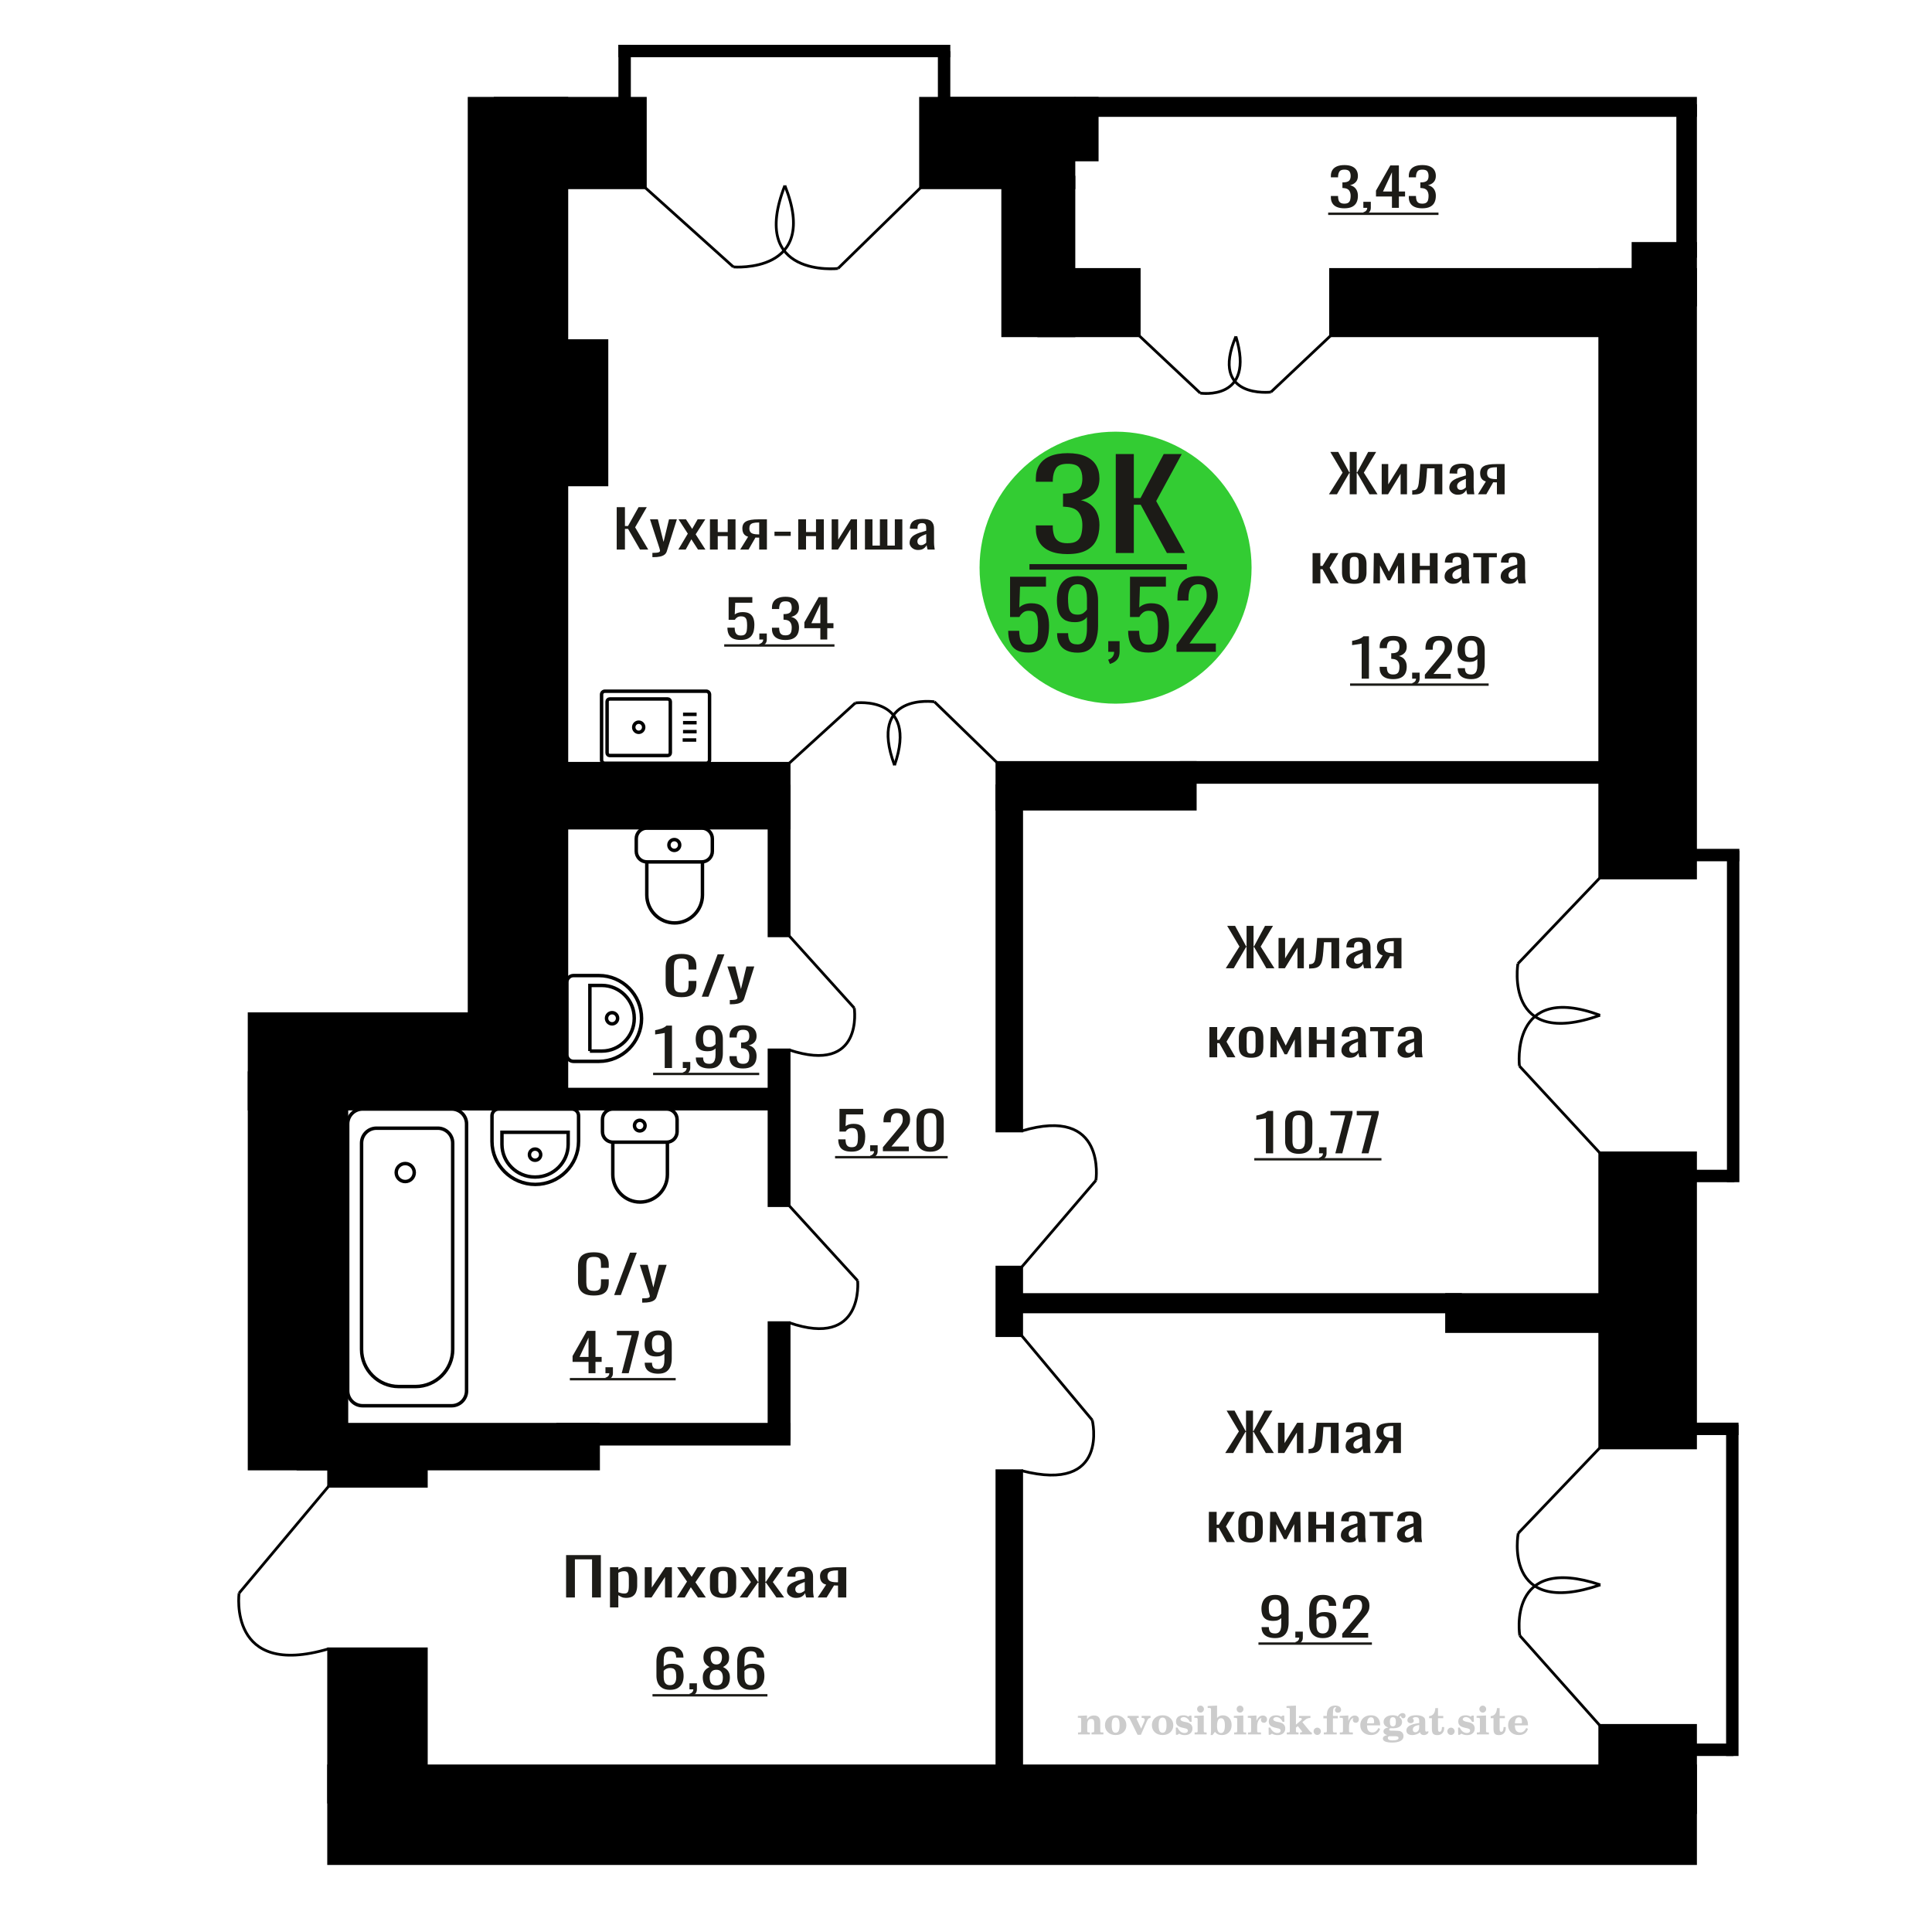 <?xml version="1.0" encoding="UTF-8"?>
<!DOCTYPE svg PUBLIC "-//W3C//DTD SVG 1.1//EN" "http://www.w3.org/Graphics/SVG/1.1/DTD/svg11.dtd">
<!-- Creator: CorelDRAW 2019 -->
<svg xmlns="http://www.w3.org/2000/svg" xml:space="preserve" width="140mm" height="140mm" version="1.1" style="shape-rendering:geometricPrecision; text-rendering:geometricPrecision; image-rendering:optimizeQuality; fill-rule:evenodd; clip-rule:evenodd"
viewBox="0 0 14000 14000"
 xmlns:xlink="http://www.w3.org/1999/xlink">
 <defs>
  <style type="text/css">
   <![CDATA[
    .str0 {stroke:black;stroke-width:25;stroke-miterlimit:22.926}
    .str2 {stroke:black;stroke-width:25.01;stroke-miterlimit:22.926}
    .str1 {stroke:black;stroke-width:20;stroke-miterlimit:22.926}
    .fil1 {fill:none}
    .fil5 {fill:black}
    .fil4 {fill:#1C1B17}
    .fil3 {fill:#33CC33}
    .fil0 {fill:#1C1B17;fill-rule:nonzero}
    .fil2 {fill:#CCCCCC;fill-rule:nonzero}
   ]]>
  </style>
 </defs>
 <g id="Слой_x0020_1">
  <polygon class="fil0" points="4102.12,11575.93 4102.12,11268.76 4354.07,11268.76 4354.07,11575.93 4290.23,11575.93 4290.23,11299.48 4165.95,11299.48 4165.95,11575.93 "/>
  <path id="1" class="fil0" d="M4420.17 11647.98l0 -291.24 60.43 0 0 17.44c7.17,-5.56 15.82,-10.36 26,-14.41 10.16,-4.04 22.21,-6.06 36.15,-6.06 16.95,0 30.41,2.97 40.39,8.91 9.98,5.94 17.43,13.4 22.31,22.37 4.9,8.98 8.11,18.08 9.61,27.31 1.51,9.22 2.27,17.12 2.27,23.7l0 53.09c0,15.42 -2.27,30.02 -6.78,43.8 -4.53,13.78 -12.72,24.9 -24.58,33.37 -11.86,8.47 -28.53,12.7 -50,12.7 -11.68,0 -22.03,-1.96 -31.07,-5.87 -9.04,-3.92 -17.13,-8.41 -24.3,-13.47l0 88.36 -60.43 0zm103.93 -100.87c10.55,0 18.09,-2.59 22.6,-7.77 4.53,-5.19 7.34,-12.2 8.48,-21.05 1.13,-8.85 1.69,-18.58 1.69,-29.2l0 -53.09c0,-9.1 -0.76,-17.51 -2.26,-25.22 -1.51,-7.71 -4.71,-13.84 -9.59,-18.39 -4.91,-4.55 -12.62,-6.83 -23.17,-6.83 -7.91,0 -15.45,1.14 -22.6,3.41 -7.15,2.28 -13.37,4.93 -18.65,7.97l0 140.31c5.66,2.78 12.05,5.12 19.22,7.02 7.15,1.89 15.25,2.84 24.28,2.84z"/>
  <polygon id="2" class="fil0" points="4672.12,11575.93 4672.12,11356.74 4722.96,11356.74 4722.96,11504.26 4821.25,11356.74 4868.71,11356.74 4868.71,11575.93 4819,11575.93 4819,11427.28 4721.26,11575.93 "/>
  <polygon id="3" class="fil0" points="4904.85,11575.93 4978.29,11460.65 4906.55,11356.74 4964.17,11356.74 5012.18,11426.14 5054.56,11356.74 5113.87,11356.74 5039.31,11465.58 5115,11575.93 5057.38,11575.93 5005.97,11501.6 4961.9,11575.93 "/>
  <path id="4" class="fil0" d="M5239.85 11578.96c-24.1,0 -43.11,-3.28 -57.06,-9.86 -13.92,-6.57 -23.82,-15.92 -29.66,-28.06 -5.83,-12.13 -8.74,-26.42 -8.74,-42.85l0 -63.71c0,-16.43 2.91,-30.72 8.74,-42.85 5.84,-12.14 15.74,-21.49 29.66,-28.06 13.95,-6.58 32.96,-9.86 57.06,-9.86 24.1,0 43.04,3.28 56.79,9.86 13.73,6.57 23.53,15.92 29.36,28.06 5.84,12.13 8.76,26.42 8.76,42.85l0 63.71c0,16.43 -2.92,30.72 -8.76,42.85 -5.83,12.14 -15.63,21.49 -29.36,28.06 -13.75,6.58 -32.69,9.86 -56.79,9.86zm0 -29.95c11.68,0 19.87,-2.28 24.58,-6.83 4.71,-4.55 7.54,-10.56 8.48,-18.01 0.93,-7.46 1.41,-15.24 1.41,-23.33l0 -68.63c0,-8.35 -0.48,-16.18 -1.41,-23.52 -0.94,-7.33 -3.77,-13.33 -8.48,-18.01 -4.71,-4.68 -12.9,-7.01 -24.58,-7.01 -11.66,0 -19.96,2.33 -24.85,7.01 -4.9,4.68 -7.82,10.68 -8.76,18.01 -0.94,7.34 -1.41,15.17 -1.41,23.52l0 68.63c0,8.09 0.47,15.87 1.41,23.33 0.94,7.45 3.86,13.46 8.76,18.01 4.89,4.55 13.19,6.83 24.85,6.83z"/>
  <polygon id="5" class="fil0" points="5359.62,11575.93 5441.52,11464.06 5364.7,11356.74 5422.32,11356.74 5491.8,11462.16 5496.33,11462.16 5496.33,11356.74 5546.04,11356.74 5546.04,11462.16 5550.55,11462.16 5619.48,11356.74 5677.1,11356.74 5600.26,11464.06 5682.18,11575.93 5626.26,11575.93 5550.55,11468.23 5546.04,11468.23 5546.04,11575.93 5496.33,11575.93 5496.33,11468.23 5491.25,11468.23 5415.54,11575.93 "/>
  <path id="6" class="fil0" d="M5768.06 11578.96c-12.81,0 -24.1,-2.46 -33.9,-7.39 -9.79,-4.93 -17.51,-11.25 -23.15,-18.96 -5.66,-7.71 -8.48,-15.87 -8.48,-24.46 0,-13.65 3.38,-25.16 10.16,-34.51 6.78,-9.35 16.1,-17.26 27.96,-23.7 11.87,-6.45 25.62,-12.07 41.25,-16.88 15.63,-4.8 32.1,-9.48 49.43,-14.03l0 -15.55c0,-8.84 -0.76,-16.18 -2.27,-21.99 -1.5,-5.82 -4.6,-10.18 -9.31,-13.08 -4.7,-2.91 -11.78,-4.37 -21.19,-4.37 -8.29,0 -14.96,1.27 -20.06,3.8 -5.08,2.53 -8.75,6.13 -11,10.8 -2.27,4.68 -3.4,10.18 -3.4,16.5l0 11 -59.89 -1.52c0.76,-24.27 9.05,-42.16 24.87,-53.66 15.82,-11.5 40.29,-17.25 73.44,-17.25 32.38,0 55.35,5.94 68.91,17.82 13.57,11.88 20.35,29.07 20.35,51.57l0 100.12c0,6.82 0.28,13.4 0.83,19.72 0.57,6.32 1.33,12.2 2.27,17.63 0.94,5.44 1.79,10.56 2.55,15.36l-55.38 0c-1.11,-4.05 -2.53,-9.16 -4.23,-15.36 -1.69,-6.19 -2.92,-11.82 -3.66,-16.87 -3.77,8.59 -11.02,16.62 -21.75,24.08 -10.74,7.45 -25.52,11.18 -44.35,11.18zm23.72 -34.88c6.03,0 11.68,-1.14 16.95,-3.42 5.27,-2.27 9.98,-4.86 14.12,-7.77 4.14,-2.91 6.97,-5.25 8.48,-7.02l0 -62.19c-9.42,3.54 -18.26,7.08 -26.55,10.62 -8.3,3.54 -15.54,7.27 -21.75,11.19 -6.22,3.91 -11.11,8.34 -14.69,13.27 -3.59,4.93 -5.37,10.55 -5.37,16.87 0,8.85 2.45,15.8 7.34,20.86 4.9,5.06 12.05,7.59 21.47,7.59z"/>
  <path id="7" class="fil0" d="M5925.1 11575.93l61.59 -92.91c-10.55,-2.78 -19.11,-6.95 -25.71,-12.51 -6.59,-5.57 -11.39,-12.39 -14.41,-20.48 -3.01,-8.09 -4.51,-17.19 -4.51,-27.3 0,-11.63 2.26,-21.62 6.77,-29.96 4.52,-8.35 11.68,-15.17 21.47,-20.48 9.79,-5.31 22.79,-9.23 38.99,-11.76 16.19,-2.53 36.15,-3.79 59.87,-3.79l63.28 0 0 219.19 -59.89 0 0 -86.46c-6.03,0 -11.11,-0.07 -15.25,-0.19 -4.14,-0.13 -8.67,-0.32 -13.56,-0.57l-53.67 87.22 -64.97 0zm140.68 -109.97c0.74,0 1.98,0 3.66,0 1.7,0 2.74,0 3.11,0l0 -86.09c-0.37,0 -1.41,0 -3.11,0 -1.68,0 -2.73,0 -3.1,0 -17.71,0 -31.73,1.46 -42.08,4.36 -10.37,2.91 -17.61,7.46 -21.75,13.66 -4.16,6.19 -6.23,14.47 -6.23,24.84 0,14.41 4.81,25.15 14.41,32.23 9.61,7.08 27.97,10.74 55.09,11z"/>
  <path class="fil1 str0" d="M4383.12 5531.08l734.53 0c13.18,0 23.96,-10.97 23.96,-24.38l0 -473.62c0,-13.41 -10.78,-24.38 -23.96,-24.38l-734.53 0c-13.18,0 -23.97,10.97 -23.97,24.38l0 473.62c0,13.41 10.79,24.38 23.97,24.38zm34.92 -56.25l420.62 0c10.34,0 18.8,-8.61 18.8,-19.13l0 -371.61c0,-10.53 -8.46,-19.13 -18.8,-19.13l-420.62 0c-10.34,0 -18.8,8.6 -18.8,19.13l0 371.61c0,10.52 8.46,19.13 18.8,19.13zm210.31 -168.18c19.96,0 36.14,-16.45 36.14,-36.76 0,-20.3 -16.18,-36.76 -36.14,-36.76 -19.96,0 -36.13,16.46 -36.13,36.76 0,20.31 16.17,36.76 36.13,36.76zm318.44 55.66l98.49 0m-95.76 -60.49l98.5 0m-98.5 -64.81l98.5 0m-98.5 -60.48l98.5 0"/>
  <path class="fil2" d="M7811.74 12568.2l0 -14.11 13.22 -0.28c3.86,-0.29 6.44,-1.13 7.71,-2.54 1.27,-1.41 1.93,-4.05 1.93,-7.91l0 -84.43c0,-4.56 -0.99,-7.52 -3.01,-9.03 -2.02,-1.46 -6.21,-2.21 -12.56,-2.21 -0.84,0 -2.21,0.05 -4.09,0.14 -1.88,0.1 -3.29,0.14 -4.33,0.14l0 -13.82 66.37 -3.11 0 27.05c6.78,-9.32 14.21,-16.14 22.25,-20.51 8.04,-4.38 17.26,-6.54 27.61,-6.54 15.66,0 27.24,4 34.76,12 7.53,7.99 11.29,20.27 11.29,36.83l0 63.49c0,3.86 0.66,6.5 1.98,7.95 1.36,1.51 3.9,2.31 7.66,2.5l13.22 0.28 0 14.11 -86.08 0 0 -14.11 9.69 -0.71c3.86,-0.18 6.4,-0.98 7.62,-2.4 1.27,-1.41 1.88,-4.04 1.88,-7.9l0 -58.98c0,-9.79 -1.69,-16.93 -5.03,-21.31 -3.34,-4.42 -8.75,-6.63 -16.18,-6.63 -10.16,0 -17.54,3.48 -22.15,10.49 -4.57,6.96 -6.87,18.44 -6.87,34.43l0 42.28c0,3.86 0.66,6.5 1.93,7.91 1.27,1.41 3.81,2.25 7.66,2.54l9.88 0.28 0 14.11 -86.36 0z"/>
  <path id="1" class="fil2" d="M8007.09 12501.36c0,-21.12 7.19,-38.33 21.54,-51.69 14.39,-13.36 33.02,-20.04 55.88,-20.04 22.67,0 41.25,6.68 55.74,20.08 14.53,13.41 21.78,30.63 21.78,51.65 0,21.03 -7.2,38.19 -21.55,51.46 -14.39,13.26 -33.02,19.9 -55.97,19.9 -22.95,0 -41.63,-6.64 -55.93,-19.85 -14.34,-13.22 -21.49,-30.39 -21.49,-51.51zm48.82 0c0,18.96 2.26,32.79 6.77,41.53 4.52,8.8 11.67,13.17 21.55,13.17 9.92,0 17.17,-4.37 21.77,-13.17 4.61,-8.74 6.92,-22.57 6.92,-41.53 0,-19.19 -2.26,-33.16 -6.82,-41.91 -4.56,-8.79 -11.76,-13.17 -21.59,-13.17 -9.97,0 -17.22,4.38 -21.78,13.17 -4.56,8.75 -6.82,22.72 -6.82,41.91z"/>
  <path id="2" class="fil2" d="M8188.5 12459.55c-2.11,-4.57 -4.33,-7.62 -6.58,-9.08 -2.31,-1.46 -5.6,-2.21 -9.83,-2.21l-1.09 0 0 -14.4 80.53 0 0 14.4 -6.07 0.56c-3.2,0.28 -5.5,0.85 -6.91,1.79 -1.36,0.89 -2.07,2.3 -2.07,4.14 0,0.8 0.33,2.11 0.89,3.85 0.61,1.74 1.37,3.53 2.31,5.37l29.63 62.46 23.14 -53.62c0.76,-1.83 1.32,-3.9 1.79,-6.16 0.47,-2.26 0.71,-4.24 0.71,-5.98 0,-3.48 -1.32,-6.3 -3.96,-8.37 -2.58,-2.02 -6.25,-3.2 -10.95,-3.48l-7.44 -0.56 0 -14.4 64.63 0 0 14.96c-6.07,0.28 -10.77,1.69 -14.11,4.28 -3.39,2.54 -6.73,7.62 -10.16,15.15l-45.72 102.77 -23.99 0 -54.75 -111.47z"/>
  <path id="3" class="fil2" d="M8347.16 12501.36c0,-21.12 7.19,-38.33 21.54,-51.69 14.39,-13.36 33.02,-20.04 55.88,-20.04 22.67,0 41.25,6.68 55.74,20.08 14.53,13.41 21.78,30.63 21.78,51.65 0,21.03 -7.2,38.19 -21.55,51.46 -14.39,13.26 -33.02,19.9 -55.97,19.9 -22.95,0 -41.63,-6.64 -55.93,-19.85 -14.34,-13.22 -21.49,-30.39 -21.49,-51.51zm48.82 0c0,18.96 2.26,32.79 6.77,41.53 4.52,8.8 11.67,13.17 21.55,13.17 9.92,0 17.17,-4.37 21.77,-13.17 4.61,-8.74 6.92,-22.57 6.92,-41.53 0,-19.19 -2.26,-33.16 -6.82,-41.91 -4.56,-8.79 -11.76,-13.17 -21.59,-13.17 -9.97,0 -17.22,4.38 -21.78,13.17 -4.56,8.75 -6.82,22.72 -6.82,41.91z"/>
  <path id="4" class="fil2" d="M8520.39 12518.53l12.18 0c5.79,12.79 13.12,22.58 22.01,29.35 8.94,6.77 18.87,10.16 29.87,10.16 7.2,0 12.89,-1.6 17.08,-4.75 4.23,-3.2 6.35,-7.43 6.35,-12.79 0,-4.8 -1.84,-8.47 -5.55,-11.06 -3.72,-2.59 -11.62,-5.13 -23.76,-7.62 -20.84,-4 -35.51,-9.64 -44.02,-16.84 -8.52,-7.19 -12.75,-17.26 -12.75,-30.19 0,-14.35 4.75,-25.45 14.25,-33.31 9.5,-7.9 23,-11.85 40.45,-11.85 6.49,0 12.7,0.8 18.49,2.45 5.83,1.64 11.15,3.99 15.94,7.1l11.06 -7.57 11.61 0 1.37 45.15 -13.27 0c-4.93,-10.58 -11.33,-18.91 -19.14,-24.88 -7.81,-5.98 -16.18,-8.99 -25.16,-8.99 -6.82,0 -12.37,1.51 -16.65,4.57 -4.33,3.05 -6.5,6.86 -6.5,11.47 0,8.75 11.15,15.1 33.4,19.05 2.68,0.47 4.75,0.85 6.21,1.13 15.71,2.92 27.56,8.23 35.46,15.95 7.91,7.71 11.86,17.73 11.86,30.01 0,14.81 -4.99,26.53 -14.96,35.18 -9.97,8.7 -23.57,13.03 -40.83,13.03 -7.71,0 -15.05,-0.89 -21.92,-2.73 -6.91,-1.83 -13.12,-4.47 -18.76,-7.95l-12.14 8.42 -11.34 0 -0.84 -52.49z"/>
  <path id="5" class="fil2" d="M8674.71 12384.76c0,-7.01 2.4,-12.94 7.25,-17.78 4.84,-4.89 10.67,-7.34 17.59,-7.34 6.63,0 12.37,2.45 17.26,7.38 4.85,4.94 7.29,10.82 7.29,17.74 0,6.91 -2.4,12.84 -7.24,17.87 -4.85,5.03 -10.59,7.53 -17.31,7.53 -6.92,0 -12.75,-2.45 -17.59,-7.39 -4.85,-4.94 -7.25,-10.91 -7.25,-18.01zm48.26 158.56c0,3.95 0.66,6.68 1.93,8.09 1.32,1.41 3.91,2.21 7.76,2.4l11.2 0.28 0 14.11 -87.21 0 0 -14.11 12.28 -0.28c3.81,-0.19 6.39,-0.99 7.71,-2.5 1.37,-1.45 2.02,-4.14 2.02,-7.99l0 -84.48c0,-4.47 -0.98,-7.48 -3.01,-8.94 -2.02,-1.46 -6.16,-2.21 -12.41,-2.21 -0.85,0 -2.17,0.05 -4.1,0.14 -1.88,0.1 -3.34,0.14 -4.46,0.14l0 -13.82 68.29 -3.11 0 112.28z"/>
  <path id="6" class="fil2" d="M8847.71 12450.8c-9.59,0 -16.74,4.75 -21.4,14.25 -4.7,9.55 -7.05,23.99 -7.05,43.37 0,16.27 2.39,28.64 7.24,37.16 4.84,8.51 11.9,12.74 21.21,12.74 9.64,0 16.75,-4.47 21.36,-13.45 4.61,-8.94 6.91,-22.81 6.91,-41.53 0,-17.69 -2.35,-30.81 -7.05,-39.51 -4.66,-8.71 -11.76,-13.03 -21.22,-13.03zm-74.97 121.92c0.94,-5.32 1.64,-10.59 2.07,-15.81 0.47,-5.22 0.7,-10.58 0.7,-16.09l0 -153.48c0,-4.42 -0.99,-7.38 -2.92,-8.84 -1.92,-1.46 -6.02,-2.21 -12.22,-2.21 -0.85,0 -2.26,0.05 -4.29,0.14 -2.02,0.1 -3.66,0.14 -4.84,0.14l0 -13.83 68.02 -3.38 0 89.79c5.78,-6.58 12.08,-11.43 18.86,-14.58 6.82,-3.11 14.44,-4.66 22.9,-4.66 19.01,0 34.39,6.49 46.15,19.48 11.76,12.98 17.64,30 17.64,51.03 0,21.87 -6.5,39.42 -19.43,52.68 -12.94,13.27 -29.96,19.9 -51.13,19.9 -11.19,0 -20.93,-1.98 -29.26,-5.93 -8.32,-3.9 -15.24,-9.83 -20.74,-17.73l-18.01 23.38 -13.5 0z"/>
  <path id="7" class="fil2" d="M8961.21 12384.76c0,-7.01 2.4,-12.94 7.25,-17.78 4.84,-4.89 10.67,-7.34 17.59,-7.34 6.63,0 12.37,2.45 17.26,7.38 4.85,4.94 7.29,10.82 7.29,17.74 0,6.91 -2.4,12.84 -7.24,17.87 -4.85,5.03 -10.59,7.53 -17.31,7.53 -6.92,0 -12.75,-2.45 -17.59,-7.39 -4.85,-4.94 -7.25,-10.91 -7.25,-18.01zm48.26 158.56c0,3.95 0.66,6.68 1.93,8.09 1.32,1.41 3.91,2.21 7.76,2.4l11.2 0.28 0 14.11 -87.21 0 0 -14.11 12.28 -0.28c3.81,-0.19 6.39,-0.99 7.71,-2.5 1.37,-1.45 2.02,-4.14 2.02,-7.99l0 -84.48c0,-4.47 -0.98,-7.48 -3.01,-8.94 -2.02,-1.46 -6.16,-2.21 -12.41,-2.21 -0.85,0 -2.17,0.05 -4.1,0.14 -1.88,0.1 -3.34,0.14 -4.46,0.14l0 -13.82 68.29 -3.11 0 112.28z"/>
  <path id="8" class="fil2" d="M9043.1 12568.2l0 -14.11 13.22 -0.28c3.86,-0.29 6.44,-1.13 7.71,-2.54 1.27,-1.41 1.93,-4.05 1.93,-7.91l0 -84.47c0,-4.52 -0.99,-7.53 -3.01,-8.99 -2.02,-1.46 -6.21,-2.21 -12.56,-2.21 -0.84,0 -2.21,0.05 -4.09,0.14 -1.88,0.1 -3.29,0.14 -4.33,0.14l0 -13.82 62.89 -3.11 0 38.85c5.55,-12.74 12.14,-22.39 19.9,-28.88 7.71,-6.44 16.41,-9.69 26.15,-9.69 9.03,0 16.37,2.54 22.01,7.58 5.65,5.08 8.47,11.52 8.47,19.42 0,7.72 -2.07,13.88 -6.26,18.53 -4.18,4.66 -9.69,6.97 -16.51,6.97 -6.35,0 -11.52,-2.03 -15.52,-6.12 -4,-4.09 -6.02,-9.41 -6.02,-15.94 0,-2.59 0.42,-4.94 1.27,-7.15 0.8,-2.21 2.12,-4.33 3.86,-6.35 -10.49,3.38 -18.44,10.67 -23.94,21.77 -5.51,11.11 -8.28,25.59 -8.28,43.42l0 29.91c0,3.86 0.66,6.5 1.97,7.95 1.37,1.51 3.91,2.31 7.67,2.5l18.02 0.28 0 14.11 -94.55 0z"/>
  <path id="9" class="fil2" d="M9192.73 12518.53l12.18 0c5.79,12.79 13.12,22.58 22.01,29.35 8.94,6.77 18.87,10.16 29.87,10.16 7.2,0 12.89,-1.6 17.08,-4.75 4.23,-3.2 6.35,-7.43 6.35,-12.79 0,-4.8 -1.84,-8.47 -5.55,-11.06 -3.72,-2.59 -11.62,-5.13 -23.76,-7.62 -20.84,-4 -35.51,-9.64 -44.02,-16.84 -8.52,-7.19 -12.75,-17.26 -12.75,-30.19 0,-14.35 4.75,-25.45 14.25,-33.31 9.5,-7.9 23,-11.85 40.45,-11.85 6.49,0 12.7,0.8 18.49,2.45 5.83,1.64 11.15,3.99 15.94,7.1l11.06 -7.57 11.61 0 1.37 45.15 -13.27 0c-4.93,-10.58 -11.33,-18.91 -19.14,-24.88 -7.81,-5.98 -16.18,-8.99 -25.16,-8.99 -6.82,0 -12.37,1.51 -16.65,4.57 -4.33,3.05 -6.5,6.86 -6.5,11.47 0,8.75 11.15,15.1 33.4,19.05 2.68,0.47 4.75,0.85 6.21,1.13 15.71,2.92 27.56,8.23 35.46,15.95 7.91,7.71 11.86,17.73 11.86,30.01 0,14.81 -4.99,26.53 -14.96,35.18 -9.97,8.7 -23.57,13.03 -40.83,13.03 -7.71,0 -15.05,-0.89 -21.92,-2.73 -6.91,-1.83 -13.12,-4.47 -18.76,-7.95l-12.14 8.42 -11.34 0 -0.84 -52.49z"/>
  <path id="10" class="fil2" d="M9346.49 12387.3c0,-4.38 -0.94,-7.34 -2.82,-8.8 -1.88,-1.46 -5.93,-2.21 -12.14,-2.21 -0.7,0 -2.12,0.05 -4.19,0.14 -2.02,0.1 -3.66,0.14 -4.84,0.14l0 -13.83 68.3 -3.38 0 137.96 33.91 -28.51c2.96,-2.4 5.13,-4.56 6.54,-6.54 1.46,-1.97 2.16,-3.85 2.16,-5.59 0,-2.78 -1.31,-4.8 -3.95,-6.12 -2.59,-1.36 -6.54,-2.02 -11.76,-2.02 -0.47,0 -1.27,0.05 -2.35,0.14 -1.08,0.09 -1.93,0.14 -2.49,0.14l0 -14.67 82.92 0 0 14.67c-7.15,0 -13.59,0.94 -19.33,2.82 -5.74,1.88 -11.15,4.89 -16.18,9.03l-22.86 18.35 52.73 64.86c2.82,3.58 5.45,6.21 7.81,7.81 2.4,1.6 4.89,2.4 7.43,2.4l0.56 0 0 14.11 -85.51 0 0 -14.11 6.77 -0.28c2.59,-0.19 4.52,-0.76 5.93,-1.7 1.36,-0.98 2.07,-2.3 2.07,-3.95 0,-1.55 -1.27,-3.9 -3.72,-7.01 -0.65,-0.84 -1.12,-1.45 -1.41,-1.78l-25.73 -31.28 -13.54 11 0 24.27c0,3.86 0.66,6.5 1.93,7.95 1.27,1.51 3.85,2.31 7.71,2.5l9.27 0.28 0 14.11 -85.23 0 0 -14.11 12.23 -0.28c3.76,-0.19 6.35,-0.99 7.71,-2.5 1.36,-1.45 2.07,-4.09 2.07,-7.95l0 -156.06z"/>
  <path id="11" class="fil2" d="M9545.22 12519.09c7.15,0 13.35,2.59 18.58,7.81 5.22,5.18 7.85,11.38 7.85,18.63 0,7.29 -2.59,13.54 -7.81,18.77 -5.17,5.22 -11.38,7.85 -18.62,7.85 -7.2,0 -13.36,-2.63 -18.54,-7.85 -5.22,-5.23 -7.8,-11.48 -7.8,-18.77 0,-7.15 2.63,-13.36 7.85,-18.58 5.22,-5.22 11.38,-7.86 18.49,-7.86z"/>
  <path id="12" class="fil2" d="M9589.81 12451.93l0 -17.78 25.02 0 0 -5.65c0,-21.97 5.22,-38.99 15.71,-51.17 10.49,-12.19 25.21,-18.26 44.12,-18.26 13.27,0 23.76,2.73 31.52,8.14 7.76,5.41 11.66,12.7 11.66,21.87 0,6.82 -2.07,12.19 -6.21,16.09 -4.14,3.9 -9.87,5.83 -17.26,5.83 -6.07,0 -11.01,-1.78 -14.82,-5.36 -3.81,-3.57 -5.73,-8.18 -5.73,-13.78 0,-5.88 2.63,-11.1 7.95,-15.71 1.08,-1.08 1.64,-1.79 1.64,-2.07 0,-0.99 -0.47,-1.74 -1.36,-2.16 -0.94,-0.47 -2.45,-0.71 -4.57,-0.71 -7,0 -11.85,3.58 -14.53,10.68 -2.73,7.1 -4.09,21.54 -4.09,43.32l0 8.94 35.51 0 0 17.78 -35.51 0 0 91.43c0,4.14 0.84,6.97 2.59,8.47 1.74,1.51 5.08,2.26 10.01,2.26l15.06 0 0 14.11 -93.7 0 0 -14.11 12.37 -0.28c3.76,-0.19 6.3,-0.99 7.67,-2.5 1.31,-1.45 1.97,-4.09 1.97,-7.95l0 -91.43 -25.02 0z"/>
  <path id="13" class="fil2" d="M9708.81 12568.2l0 -14.11 13.22 -0.28c3.86,-0.29 6.44,-1.13 7.71,-2.54 1.27,-1.41 1.93,-4.05 1.93,-7.91l0 -84.47c0,-4.52 -0.99,-7.53 -3.01,-8.99 -2.02,-1.46 -6.21,-2.21 -12.56,-2.21 -0.84,0 -2.21,0.05 -4.09,0.14 -1.88,0.1 -3.29,0.14 -4.33,0.14l0 -13.82 62.89 -3.11 0 38.85c5.55,-12.74 12.14,-22.39 19.9,-28.88 7.71,-6.44 16.41,-9.69 26.15,-9.69 9.03,0 16.37,2.54 22.01,7.58 5.65,5.08 8.47,11.52 8.47,19.42 0,7.72 -2.07,13.88 -6.26,18.53 -4.18,4.66 -9.69,6.97 -16.51,6.97 -6.35,0 -11.52,-2.03 -15.52,-6.12 -4,-4.09 -6.02,-9.41 -6.02,-15.94 0,-2.59 0.42,-4.94 1.27,-7.15 0.8,-2.21 2.12,-4.33 3.86,-6.35 -10.49,3.38 -18.44,10.67 -23.94,21.77 -5.51,11.11 -8.28,25.59 -8.28,43.42l0 29.91c0,3.86 0.66,6.5 1.97,7.95 1.37,1.51 3.91,2.31 7.67,2.5l18.02 0.28 0 14.11 -94.55 0z"/>
  <path id="14" class="fil2" d="M9988.26 12521.63l12.42 5.93c-4.42,14.77 -12.14,26.01 -23.19,33.68 -11.1,7.67 -25.17,11.48 -42.24,11.48 -23.43,0 -42.29,-6.59 -56.68,-19.71 -14.35,-13.13 -21.54,-30.34 -21.54,-51.65 0,-21.26 7.15,-38.57 21.4,-51.83 14.3,-13.27 32.97,-19.9 56.02,-19.9 21.02,0 37.35,6.07 49.01,18.25 11.67,12.14 17.5,29.21 17.5,51.13l0 3.71 -94.83 0 0 1.93c0,16.33 3.3,28.65 9.83,36.97 6.59,8.33 16.37,12.47 29.31,12.47 9.45,0 17.78,-2.73 24.93,-8.19 7.19,-5.45 13.21,-13.54 18.06,-24.27zm-82.13 -33.58l43.37 0c2.96,0 5.03,-0.66 6.21,-1.93 1.18,-1.27 1.79,-3.62 1.79,-7.05 0,-12.14 -1.84,-20.98 -5.46,-26.49 -3.62,-5.5 -9.31,-8.27 -17.12,-8.27 -8.98,0 -15.85,3.62 -20.6,10.81 -4.71,7.25 -7.43,18.21 -8.19,32.93z"/>
  <path id="15" class="fil2" d="M10052.79 12573.33c-9.12,-2.31 -15.99,-5.69 -20.65,-10.26 -4.65,-4.56 -6.96,-10.16 -6.96,-16.88 0,-7.43 3.06,-13.55 9.22,-18.39 6.16,-4.8 15.05,-8.09 26.62,-9.84 -11.38,-3.05 -20.03,-8.04 -26.01,-15.05 -5.97,-6.96 -8.98,-15.47 -8.98,-25.49 0,-14.3 6.07,-25.97 18.2,-34.9 12.14,-8.99 27.99,-13.45 47.56,-13.45 6.91,0 13.4,0.7 19.56,2.07 6.17,1.36 12.14,3.43 17.92,6.16l4.85 -7.01c3.76,-5.36 8.28,-9.46 13.5,-12.37 5.22,-2.92 10.68,-4.38 16.37,-4.38 6.25,0 11.33,1.79 15.28,5.37 3.96,3.62 5.93,8.23 5.93,13.82 0,5.51 -1.5,10.02 -4.56,13.46 -3.01,3.43 -6.96,5.17 -11.81,5.17 -3.34,0 -6.16,-0.7 -8.56,-2.12 -2.4,-1.45 -4.33,-3.62 -5.78,-6.53 -0.57,-1.13 -0.9,-2.5 -1.09,-4.14 -0.28,-2.31 -1.27,-3.48 -2.91,-3.58 -1.65,0 -3.48,0.8 -5.51,2.4 -2.02,1.6 -3.66,3.62 -4.93,6.07 6.96,4.8 12.04,9.92 15.24,15.43 3.19,5.55 4.79,11.9 4.79,19.05 0,14.34 -5.83,25.58 -17.45,33.72 -11.62,8.14 -27.75,12.23 -48.4,12.23 -1.74,0 -4.18,-0.09 -7.34,-0.28 -3.1,-0.19 -5.36,-0.28 -6.72,-0.28 -4.33,0 -7.72,0.8 -10.11,2.44 -2.45,1.6 -3.67,3.81 -3.67,6.64 0,3.24 1.08,5.5 3.24,6.77 2.17,1.27 5.93,1.93 11.34,1.93l20.46 0c10.72,0 20.08,0.33 28.03,1.03 8,0.71 13.45,1.6 16.51,2.68 7.72,2.78 13.74,7.34 18.06,13.78 4.33,6.45 6.5,13.88 6.5,22.3 0,14.86 -7.06,26.29 -21.17,34.29 -14.11,8 -34.34,11.99 -60.73,11.99 -22.43,0 -39.32,-2.44 -50.65,-7.29 -11.34,-4.89 -17.03,-12.13 -17.03,-21.77 0,-6.35 2.77,-11.62 8.28,-15.9 5.5,-4.28 13.36,-7.25 23.56,-8.89zm13.88 7.85c-3.58,1.46 -6.12,3.15 -7.62,5.04 -1.51,1.88 -2.26,4.32 -2.26,7.38 0,6.16 2.68,10.72 8,13.64 5.31,2.96 13.59,4.42 24.83,4.42 15.24,0 26.53,-1.41 33.82,-4.18 7.29,-2.83 10.96,-7.15 10.96,-13.08 0,-4.66 -1.97,-8.04 -5.93,-10.11 -3.95,-2.07 -10.72,-3.11 -20.32,-3.11l-41.48 0zm4.8 -104.51c0,11.61 1.74,20.08 5.22,25.4 3.53,5.31 8.98,7.99 16.46,7.99 7.53,0 13.08,-2.68 16.7,-8.09 3.57,-5.36 5.36,-13.78 5.36,-25.3 0,-11.29 -1.79,-19.66 -5.36,-25.07 -3.62,-5.41 -9.17,-8.14 -16.7,-8.14 -7.48,0 -12.93,2.73 -16.46,8.14 -3.48,5.41 -5.22,13.78 -5.22,25.07z"/>
  <path id="16" class="fil2" d="M10284.03 12499.9c-16.7,2.68 -28.6,6.63 -35.66,11.86 -7.1,5.22 -10.63,12.55 -10.63,22.06 0,5.78 1.6,10.34 4.75,13.78 3.15,3.38 7.43,5.08 12.75,5.08 8.7,0 15.71,-3.25 20.93,-9.74 5.22,-6.49 7.86,-15.38 7.86,-26.67l0 -16.37zm43.74 35.75c0,4.52 0.8,7.71 2.4,9.64 1.6,1.93 4.23,2.87 7.81,2.87 1.64,0 3.52,-0.47 5.64,-1.46 2.12,-0.94 3.43,-1.41 4,-1.41 1.08,0 1.97,0.33 2.63,1.08 0.61,0.76 0.94,1.79 0.94,3.2 0,5.88 -3.34,11.25 -10.06,16.14 -6.73,4.84 -14.77,7.29 -24.13,7.29 -7.01,0 -12.98,-1.84 -17.92,-5.55 -4.99,-3.72 -7.9,-8.52 -8.85,-14.35 -7.71,6.3 -16.46,11.2 -26.24,14.68 -9.79,3.48 -19.85,5.22 -30.25,5.22 -13.5,0 -23.99,-2.92 -31.42,-8.8 -7.43,-5.88 -11.14,-14.16 -11.14,-24.83 0,-14.21 7.47,-25.64 22.38,-34.2 14.92,-8.61 38.53,-15.05 70.75,-19.38l0 -15.33c0,-9.93 -1.98,-16.94 -5.93,-21.07 -3.95,-4.14 -10.53,-6.21 -19.71,-6.21 -5.97,0 -11,0.98 -15.05,2.96 -4.09,1.98 -6.16,4.28 -6.16,6.82 0,0.66 1.22,2.54 3.67,5.69 2.44,3.11 3.67,6.59 3.67,10.49 0,5.32 -2.07,9.6 -6.26,12.89 -4.18,3.24 -9.64,4.89 -16.32,4.89 -6.82,0 -12.47,-1.97 -16.98,-5.93 -4.47,-3.95 -6.73,-8.89 -6.73,-14.86 0,-11.76 5.65,-20.88 16.94,-27.37 11.33,-6.45 27.28,-9.69 47.97,-9.69 11.57,0 21.73,1.17 30.53,3.52 8.75,2.31 15.99,5.79 21.68,10.35 4.52,3.53 7.67,7.48 9.46,11.95 1.79,4.42 2.68,11.24 2.68,20.41l0 60.35z"/>
  <path id="17" class="fil2" d="M10464.51 12514.86c0,0.66 0.09,1.65 0.24,2.96 0.14,1.32 0.18,2.31 0.18,2.97 0,16.51 -4.37,29.39 -13.12,38.66 -8.8,9.22 -20.98,13.83 -36.55,13.83 -14.2,0 -24.32,-3.34 -30.29,-10.07 -5.97,-6.68 -8.94,-18.48 -8.94,-35.41l0 -77 -20.32 0 0 -15.15c13.97,-0.89 24.84,-6.35 32.55,-16.27 7.72,-9.93 11.95,-23.95 12.7,-41.96l19.38 0 0 56.73 38.1 0 0 16.65 -38.1 0 0 74.78c0,9.55 0.9,15.9 2.64,19.01 1.74,3.15 4.79,4.7 9.22,4.7 5.41,0 9.5,-2.87 12.32,-8.56 2.77,-5.69 4.33,-14.3 4.61,-25.87l15.38 0z"/>
  <path id="18" class="fil2" d="M10514.42 12519.09c7.15,0 13.35,2.59 18.58,7.81 5.22,5.18 7.85,11.38 7.85,18.63 0,7.29 -2.59,13.54 -7.81,18.77 -5.17,5.22 -11.38,7.85 -18.62,7.85 -7.2,0 -13.36,-2.63 -18.54,-7.85 -5.22,-5.23 -7.8,-11.48 -7.8,-18.77 0,-7.15 2.63,-13.36 7.85,-18.58 5.22,-5.22 11.38,-7.86 18.49,-7.86z"/>
  <path id="19" class="fil2" d="M10565.69 12518.53l12.18 0c5.79,12.79 13.12,22.58 22.01,29.35 8.94,6.77 18.87,10.16 29.87,10.16 7.2,0 12.89,-1.6 17.08,-4.75 4.23,-3.2 6.35,-7.43 6.35,-12.79 0,-4.8 -1.84,-8.47 -5.55,-11.06 -3.72,-2.59 -11.62,-5.13 -23.76,-7.62 -20.84,-4 -35.51,-9.64 -44.02,-16.84 -8.52,-7.19 -12.75,-17.26 -12.75,-30.19 0,-14.35 4.75,-25.45 14.25,-33.31 9.5,-7.9 23,-11.85 40.45,-11.85 6.49,0 12.7,0.8 18.49,2.45 5.83,1.64 11.15,3.99 15.94,7.1l11.06 -7.57 11.61 0 1.37 45.15 -13.27 0c-4.93,-10.58 -11.33,-18.91 -19.14,-24.88 -7.81,-5.98 -16.18,-8.99 -25.16,-8.99 -6.82,0 -12.37,1.51 -16.65,4.57 -4.33,3.05 -6.5,6.86 -6.5,11.47 0,8.75 11.15,15.1 33.4,19.05 2.68,0.47 4.75,0.85 6.21,1.13 15.71,2.92 27.56,8.23 35.46,15.95 7.91,7.71 11.86,17.73 11.86,30.01 0,14.81 -4.99,26.53 -14.96,35.18 -9.97,8.7 -23.57,13.03 -40.83,13.03 -7.71,0 -15.05,-0.89 -21.92,-2.73 -6.91,-1.83 -13.12,-4.47 -18.76,-7.95l-12.14 8.42 -11.34 0 -0.84 -52.49z"/>
  <path id="20" class="fil2" d="M10720.01 12384.76c0,-7.01 2.4,-12.94 7.25,-17.78 4.84,-4.89 10.67,-7.34 17.59,-7.34 6.63,0 12.37,2.45 17.26,7.38 4.85,4.94 7.29,10.82 7.29,17.74 0,6.91 -2.4,12.84 -7.24,17.87 -4.85,5.03 -10.59,7.53 -17.31,7.53 -6.92,0 -12.75,-2.45 -17.59,-7.39 -4.85,-4.94 -7.25,-10.91 -7.25,-18.01zm48.26 158.56c0,3.95 0.66,6.68 1.93,8.09 1.32,1.41 3.91,2.21 7.76,2.4l11.2 0.28 0 14.11 -87.21 0 0 -14.11 12.28 -0.28c3.81,-0.19 6.39,-0.99 7.71,-2.5 1.37,-1.45 2.02,-4.14 2.02,-7.99l0 -84.48c0,-4.47 -0.98,-7.48 -3.01,-8.94 -2.02,-1.46 -6.16,-2.21 -12.41,-2.21 -0.85,0 -2.17,0.05 -4.1,0.14 -1.88,0.1 -3.34,0.14 -4.46,0.14l0 -13.82 68.29 -3.11 0 112.28z"/>
  <path id="21" class="fil2" d="M10910.98 12514.86c0,0.66 0.09,1.65 0.24,2.96 0.14,1.32 0.18,2.31 0.18,2.97 0,16.51 -4.37,29.39 -13.12,38.66 -8.8,9.22 -20.98,13.83 -36.55,13.83 -14.2,0 -24.32,-3.34 -30.29,-10.07 -5.97,-6.68 -8.94,-18.48 -8.94,-35.41l0 -77 -20.32 0 0 -15.15c13.97,-0.89 24.84,-6.35 32.55,-16.27 7.72,-9.93 11.95,-23.95 12.7,-41.96l19.38 0 0 56.73 38.1 0 0 16.65 -38.1 0 0 74.78c0,9.55 0.9,15.9 2.64,19.01 1.74,3.15 4.79,4.7 9.22,4.7 5.41,0 9.5,-2.87 12.32,-8.56 2.77,-5.69 4.33,-14.3 4.61,-25.87l15.38 0z"/>
  <path id="22" class="fil2" d="M11059.57 12521.63l12.42 5.93c-4.42,14.77 -12.14,26.01 -23.19,33.68 -11.1,7.67 -25.17,11.48 -42.24,11.48 -23.43,0 -42.29,-6.59 -56.68,-19.71 -14.35,-13.13 -21.54,-30.34 -21.54,-51.65 0,-21.26 7.15,-38.57 21.4,-51.83 14.3,-13.27 32.97,-19.9 56.02,-19.9 21.02,0 37.35,6.07 49.01,18.25 11.67,12.14 17.5,29.21 17.5,51.13l0 3.71 -94.83 0 0 1.93c0,16.33 3.3,28.65 9.83,36.97 6.59,8.33 16.37,12.47 29.31,12.47 9.45,0 17.78,-2.73 24.93,-8.19 7.19,-5.45 13.21,-13.54 18.06,-24.27zm-82.13 -33.58l43.37 0c2.96,0 5.03,-0.66 6.21,-1.93 1.18,-1.27 1.79,-3.62 1.79,-7.05 0,-12.14 -1.84,-20.98 -5.46,-26.49 -3.62,-5.5 -9.31,-8.27 -17.12,-8.27 -8.98,0 -15.85,3.62 -20.6,10.81 -4.71,7.25 -7.43,18.21 -8.19,32.93z"/>
  <circle class="fil3" cx="8083.82" cy="4113.59" r="985.53"/>
  <path class="fil0" d="M7452.03 4728.78c-36.31,0 -65.15,-6.27 -86.53,-18.8 -21.4,-12.54 -36.68,-30.67 -45.89,-54.4 -9.19,-23.74 -13.79,-51.94 -13.79,-84.63l79.81 0c0,16.12 1.49,31.9 4.48,47.35 2.99,15.45 9.33,28.21 19.03,38.28 9.69,10.08 24.49,15.11 44.38,15.11 21.88,0 37.54,-5.7 46.99,-17.12 9.45,-11.42 15.42,-26.87 17.91,-46.34 2.49,-19.48 3.73,-41.53 3.73,-66.16 0,-24.63 -1.49,-45.56 -4.48,-62.8 -2.98,-17.24 -9.19,-30.44 -18.65,-39.62 -9.45,-9.18 -24.36,-13.77 -44.76,-13.77 -16.4,0 -30.33,4.59 -41.77,13.77 -11.44,9.18 -19.89,19.59 -25.37,31.23l-67.87 0 0 -291.49 260.33 0 0 71.86 -187.98 0 -5.22 150.45c9.95,-9.4 22.26,-16.79 36.93,-22.16 14.67,-5.38 31.45,-8.06 50.35,-8.06 32.83,0 58.56,6.94 77.21,20.82 18.65,13.88 31.82,32.91 39.53,57.08 7.71,24.18 11.56,51.94 11.56,83.29 0,27.76 -2.23,53.62 -6.7,77.57 -4.48,23.96 -12.31,44.78 -23.51,62.46 -11.18,17.69 -26.48,31.46 -45.87,41.31 -19.39,9.85 -44.02,14.77 -73.85,14.77z"/>
  <path id="1" class="fil0" d="M7808.61 4729.45c-31.33,0 -58.07,-5.26 -80.19,-15.78 -22.14,-10.52 -38.92,-25.86 -50.36,-46.01 -11.43,-20.14 -17.41,-44.55 -17.91,-73.2 0,-0.9 0,-1.91 0,-3.03 0,-1.11 0,-2.12 0,-3.02l79.83 0c0,25.97 4.72,46.01 14.17,60.11 9.45,14.11 27.85,21.16 55.2,21.16 14.92,0 27.36,-4.14 37.3,-12.43 9.95,-8.28 17.41,-21.04 22.38,-38.28 4.98,-17.24 7.47,-39.06 7.47,-65.48l0 -82.61c-7.47,11.19 -18.53,20.26 -33.2,27.2 -14.68,6.94 -32.95,10.41 -54.83,10.41 -33.32,0 -59.43,-6.61 -78.34,-19.81 -18.89,-13.21 -32.19,-31.57 -39.9,-55.08 -7.71,-23.51 -11.56,-50.93 -11.56,-82.27 0,-33.14 4.97,-63.02 14.91,-89.67 9.95,-26.64 25.99,-47.79 48.12,-63.46 22.13,-15.68 51.1,-23.51 86.91,-23.51 34.81,0 63.15,7.95 85.05,23.84 21.88,15.9 37.91,37.28 48.11,64.14 10.19,26.87 15.28,56.87 15.28,90l0 182.68c0,34.93 -4.47,67.17 -13.42,96.72 -8.96,29.55 -24.12,53.17 -45.51,70.86 -21.38,17.68 -51.21,26.52 -89.51,26.52zm0 -275.36c17.4,0 31.58,-3.92 42.52,-11.76 10.94,-7.83 19.39,-16.45 25.37,-25.85l0 -80.6c0,-18.81 -1.99,-35.93 -5.98,-51.38 -3.98,-15.45 -10.94,-27.76 -20.88,-36.94 -9.95,-9.18 -23.63,-13.77 -41.03,-13.77 -17.41,0 -31.21,4.7 -41.41,14.11 -10.19,9.4 -17.4,21.6 -21.62,36.6 -4.23,15 -6.34,31.45 -6.34,49.36 0,21.5 1.12,41.42 3.35,59.78 2.23,18.36 8.21,33.02 17.9,43.99 9.7,10.97 25.74,16.46 48.12,16.46z"/>
  <path id="2" class="fil0" d="M8042.84 4811.39l-12.67 -30.89c13.42,-4.03 23.99,-11.08 31.7,-21.16 7.71,-10.07 11.56,-22.05 11.56,-35.93l-42.51 0 0 -77.24 82.05 0 0 75.9c0,23.73 -5.72,42.65 -17.16,56.75 -11.44,14.1 -29.09,24.96 -52.97,32.57z"/>
  <path id="3" class="fil0" d="M8321.1 4728.78c-36.31,0 -65.16,-6.27 -86.54,-18.8 -21.39,-12.54 -36.67,-30.67 -45.88,-54.4 -9.2,-23.74 -13.8,-51.94 -13.8,-84.63l79.82 0c0,16.12 1.49,31.9 4.48,47.35 2.98,15.45 9.33,28.21 19.02,38.28 9.7,10.08 24.49,15.11 44.39,15.11 21.88,0 37.54,-5.7 46.99,-17.12 9.45,-11.42 15.42,-26.87 17.9,-46.34 2.49,-19.48 3.74,-41.53 3.74,-66.16 0,-24.63 -1.49,-45.56 -4.48,-62.8 -2.99,-17.24 -9.2,-30.44 -18.65,-39.62 -9.45,-9.18 -24.37,-13.77 -44.76,-13.77 -16.41,0 -30.33,4.59 -41.77,13.77 -11.44,9.18 -19.9,19.59 -25.37,31.23l-67.88 0 0 -291.49 260.34 0 0 71.86 -187.99 0 -5.22 150.45c9.96,-9.4 22.26,-16.79 36.93,-22.16 14.68,-5.38 31.46,-8.06 50.35,-8.06 32.83,0 58.57,6.94 77.22,20.82 18.65,13.88 31.82,32.91 39.53,57.08 7.71,24.18 11.56,51.94 11.56,83.29 0,27.76 -2.23,53.62 -6.71,77.57 -4.47,23.96 -12.31,44.78 -23.5,62.46 -11.19,17.69 -26.48,31.46 -45.87,41.31 -19.4,9.85 -44.02,14.77 -73.85,14.77z"/>
  <path id="4" class="fil0" d="M8525.5 4723.41l0 -51.04 153.66 -215.6c11.44,-16.12 22.02,-31.12 31.71,-45 9.7,-13.88 17.65,-28.54 23.87,-43.99 6.22,-15.45 9.32,-33.24 9.32,-53.39 0,-25.08 -4.47,-44.78 -13.42,-59.11 -8.95,-14.32 -24.62,-21.49 -47,-21.49 -18.89,0 -33.57,4.7 -44.01,14.11 -10.45,9.4 -17.66,21.71 -21.63,36.94 -3.98,15.22 -5.97,31.56 -5.97,49.02l0 18.14 -79.82 0 0 -18.81c0,-32.68 4.85,-60.78 14.55,-84.29 9.69,-23.5 25.35,-41.75 46.99,-54.73 21.64,-12.99 50.36,-19.48 86.16,-19.48 48.74,0 85.04,12.42 108.91,37.27 23.87,24.85 35.81,59.22 35.81,103.1 0,23.28 -3.11,43.65 -9.32,61.12 -6.22,17.46 -14.3,33.8 -24.24,49.03 -9.96,15.22 -20.9,30.89 -32.82,47.01l-138.76 190.74 190.97 0 0 60.45 -284.96 0z"/>
  <path class="fil0" d="M7735.45 4015.25c-50.95,0 -93.42,-7.38 -127.4,-22.14 -33.98,-14.75 -59.45,-36 -76.44,-63.74 -16.98,-27.74 -25.48,-60.5 -25.48,-98.27l0 -23.91 122.77 0c0,2.36 0,4.87 0,7.53 0,2.65 0,5.46 0,8.41 0.77,21.25 4.05,40.43 9.85,57.54 5.78,17.12 16.21,30.7 31.26,40.73 15.06,10.04 36.87,15.05 65.44,15.05 30.11,0 52.89,-5.46 68.34,-16.38 15.43,-10.92 25.86,-26.41 31.26,-46.48 5.42,-20.07 8.11,-43.08 8.11,-69.06 0,-37.77 -9.06,-68.61 -27.21,-92.51 -18.15,-23.91 -49.99,-37.04 -95.56,-39.4 -2.31,-0.59 -5.2,-0.89 -8.68,-0.89 -3.47,0 -6.37,0 -8.69,0l0 -94.73c2.32,0 5.02,0 8.11,0 3.09,0 5.8,0 8.11,0 44.01,-1.18 75.67,-10.03 94.97,-26.56 19.3,-16.53 28.95,-43.97 28.95,-82.34 0,-32.46 -7.14,-58.43 -21.42,-77.91 -14.29,-19.48 -42.66,-29.22 -85.13,-29.22 -42.46,0 -70.65,10.78 -84.54,32.32 -13.91,21.54 -21.63,49.14 -23.17,82.78 0,2.36 0,4.87 0,7.53 0,2.65 0,5.16 0,7.52l-122.77 0 0 -23.9c0,-38.37 8.5,-71.13 25.48,-98.28 16.99,-27.15 42.66,-48.1 77.03,-62.86 34.35,-14.75 77.01,-22.13 127.97,-22.13 51.73,0 94.58,7.38 128.56,22.13 33.97,14.76 59.45,35.86 76.45,63.31 16.98,27.44 25.47,60.35 25.47,98.71 0,43.09 -12.16,77.62 -36.49,103.59 -24.32,25.97 -56.93,43.68 -97.86,53.12 28.57,6.49 52.7,17.71 72.39,33.64 19.69,15.94 34.94,36.15 45.75,60.65 10.8,24.49 16.21,52.97 16.21,85.43 0,42.5 -7.72,79.54 -23.16,111.12 -15.45,31.57 -40.16,56.07 -74.13,73.48 -33.97,17.41 -78.75,26.12 -134.35,26.12z"/>
  <polygon id="1" class="fil0" points="8085.23,4007.28 8085.23,3290.15 8216.1,3290.15 8216.1,3608.87 8264.75,3608.87 8432.68,3290.15 8563.56,3290.15 8378.25,3631.01 8586.72,4007.28 8455.85,4007.28 8265.9,3657.57 8216.1,3657.57 8216.1,4007.28 "/>
  <polygon id="2" class="fil4" points="7459.8,4087.77 8600.62,4087.77 8600.62,4128.01 7459.8,4128.01 "/>
  <polygon class="fil0" points="4468.89,3982.37 4468.89,3675.21 4528.53,3675.21 4528.53,3811.73 4550.7,3811.73 4627.23,3675.21 4686.88,3675.21 4602.43,3821.21 4697.44,3982.37 4637.8,3982.37 4551.23,3832.58 4528.53,3832.58 4528.53,3982.37 "/>
  <path id="1" class="fil0" d="M4727.52 4037.36l0 -31.1c13.73,0 24.64,-0.44 32.74,-1.33 8.09,-0.88 13.9,-2.53 17.42,-4.93 3.52,-2.4 5.27,-5.75 5.27,-10.05 0,-2.27 -1.22,-7.33 -3.69,-15.16 -2.46,-7.84 -5.1,-16.18 -7.92,-25.03l-61.23 -186.57 57.02 0 41.16 163.82 39.58 -163.82 57.02 0 -72.84 231.31c-3.18,10.62 -8.98,19.03 -17.43,25.22 -8.44,6.2 -19.27,10.68 -32.46,13.46 -13.2,2.79 -29.12,4.18 -47.77,4.18l-6.87 0z"/>
  <polygon id="2" class="fil0" points="4915.44,3982.37 4984.06,3867.09 4917.03,3763.19 4970.87,3763.19 5015.73,3832.58 5055.32,3763.19 5110.74,3763.19 5041.06,3872.02 5111.8,3982.37 5057.96,3982.37 5009.93,3908.04 4968.75,3982.37 "/>
  <polygon id="3" class="fil0" points="5144.53,3982.37 5144.53,3763.19 5201,3763.19 5201,3855.33 5273.31,3855.33 5273.31,3763.19 5329.8,3763.19 5329.8,3982.37 5273.31,3982.37 5273.31,3884.91 5201,3884.91 5201,3982.37 "/>
  <path id="4" class="fil0" d="M5363.58 3982.37l57.54 -92.91c-9.85,-2.78 -17.86,-6.95 -24.02,-12.51 -6.15,-5.56 -10.65,-12.39 -13.46,-20.48 -2.81,-8.09 -4.22,-17.19 -4.22,-27.3 0,-11.63 2.12,-21.62 6.33,-29.96 4.22,-8.34 10.92,-15.17 20.06,-20.48 9.15,-5.3 21.28,-9.22 36.42,-11.75 15.14,-2.53 33.78,-3.79 55.95,-3.79l59.12 0 0 219.18 -55.94 0 0 -86.46c-5.64,0 -10.39,-0.06 -14.26,-0.19 -3.87,-0.13 -8.1,-0.32 -12.66,-0.57l-50.16 87.22 -60.7 0zm131.44 -109.97c0.7,0 1.84,0 3.43,0 1.58,0 2.54,0 2.91,0l0 -86.08c-0.37,0 -1.33,0 -2.91,0 -1.59,0 -2.55,0 -2.91,0 -16.54,0 -29.64,1.45 -39.33,4.36 -9.67,2.91 -16.45,7.46 -20.32,13.65 -3.87,6.19 -5.8,14.47 -5.8,24.84 0,14.41 4.49,25.15 13.46,32.23 8.98,7.08 26.12,10.75 51.47,11z"/>
  <polygon id="5" class="fil0" points="5612.2,3883.4 5612.2,3852.68 5729.92,3852.68 5729.92,3883.4 "/>
  <polygon id="6" class="fil0" points="5784.28,3982.37 5784.28,3763.19 5840.76,3763.19 5840.76,3855.33 5913.07,3855.33 5913.07,3763.19 5969.55,3763.19 5969.55,3982.37 5913.07,3982.37 5913.07,3884.91 5840.76,3884.91 5840.76,3982.37 "/>
  <polygon id="7" class="fil0" points="6026.57,3982.37 6026.57,3763.19 6074.08,3763.19 6074.08,3910.7 6165.92,3763.19 6210.25,3763.19 6210.25,3982.37 6163.8,3982.37 6163.8,3833.72 6072.49,3982.37 "/>
  <polygon id="8" class="fil0" points="6267.8,3982.37 6267.8,3763.19 6322.17,3763.19 6322.17,3953.55 6376.01,3953.55 6376.01,3763.19 6430.36,3763.19 6430.36,3953.55 6484.2,3953.55 6484.2,3763.19 6538.57,3763.19 6538.57,3982.37 "/>
  <path id="9" class="fil0" d="M6652.6 3985.4c-11.97,0 -22.52,-2.46 -31.68,-7.39 -9.14,-4.93 -16.35,-11.25 -21.64,-18.96 -5.28,-7.71 -7.91,-15.87 -7.91,-24.46 0,-13.65 3.16,-25.15 9.49,-34.51 6.34,-9.35 15.05,-17.25 26.13,-23.7 11.09,-6.45 23.93,-12.07 38.54,-16.87 14.6,-4.81 30,-9.48 46.19,-14.03l0 -15.55c0,-8.85 -0.71,-16.18 -2.12,-22 -1.4,-5.81 -4.31,-10.17 -8.71,-13.08 -4.4,-2.91 -11,-4.36 -19.79,-4.36 -7.74,0 -13.99,1.26 -18.74,3.79 -4.75,2.53 -8.19,6.13 -10.29,10.81 -2.11,4.68 -3.17,10.17 -3.17,16.49l0 11 -55.96 -1.51c0.71,-24.27 8.45,-42.16 23.23,-53.66 14.79,-11.51 37.66,-17.26 68.63,-17.26 30.26,0 51.72,5.94 64.39,17.83 12.67,11.88 19,29.07 19,51.57l0 100.11c0,6.83 0.26,13.4 0.79,19.72 0.53,6.32 1.24,12.2 2.12,17.63 0.88,5.44 1.67,10.56 2.37,15.36l-51.73 0c-1.06,-4.04 -2.37,-9.16 -3.95,-15.36 -1.59,-6.19 -2.73,-11.82 -3.44,-16.87 -3.52,8.59 -10.29,16.62 -20.32,24.08 -10.03,7.45 -23.83,11.18 -41.43,11.18zm22.16 -34.88c5.64,0 10.91,-1.14 15.84,-3.42 4.93,-2.27 9.33,-4.86 13.2,-7.77 3.87,-2.91 6.51,-5.25 7.92,-7.02l0 -62.19c-8.8,3.54 -17.07,7.08 -24.82,10.62 -7.74,3.54 -14.5,7.27 -20.32,11.19 -5.81,3.92 -10.37,8.34 -13.73,13.27 -3.34,4.93 -5.01,10.56 -5.01,16.88 0,8.84 2.3,15.8 6.86,20.85 4.58,5.06 11.26,7.59 20.06,7.59z"/>
  <path class="fil0" d="M4854.72 12245.11c-22.97,0 -41.68,-4.48 -56.12,-13.46 -14.44,-8.97 -25.02,-21.11 -31.75,-36.4 -6.72,-15.3 -10.1,-32.3 -10.1,-51.01l0 -103.53c0,-19.97 2.96,-38.17 8.87,-54.6 5.91,-16.44 16,-29.58 30.27,-39.44 14.28,-9.86 33.9,-14.79 58.83,-14.79 20.68,0 38.15,2.9 52.43,8.72 14.27,5.81 25.26,14.28 32.98,25.41 7.72,11.12 11.73,24.65 12.07,40.57 0,0.51 0.08,1.2 0.23,2.09 0.17,0.88 0.25,1.71 0.25,2.46l-53.16 0c0,-14.91 -3.12,-26.29 -9.36,-34.13 -6.23,-7.83 -18.04,-11.75 -35.44,-11.75 -9.51,0 -17.72,2.34 -24.61,7.01 -6.89,4.68 -12.06,11.82 -15.51,21.43 -3.44,9.61 -5.17,21.99 -5.17,37.16l0 46.65c5.26,-6.32 12.72,-11.44 22.41,-15.36 9.67,-3.92 21.57,-5.88 35.68,-5.88 21.99,0 39.22,3.67 51.69,11 12.46,7.33 21.33,17.63 26.59,30.91 5.24,13.27 7.87,28.88 7.87,46.83 0,18.45 -3.29,35.27 -9.84,50.44 -6.57,15.16 -17.08,27.24 -31.51,36.21 -14.45,8.98 -33.65,13.46 -57.6,13.46zm0 -33.75c11.82,0 21.01,-2.59 27.57,-7.77 6.56,-5.18 11.23,-12.07 14.02,-20.67 2.79,-8.59 4.2,-17.95 4.2,-28.06 0,-12.14 -0.74,-23.39 -2.22,-33.75 -1.48,-10.37 -5.34,-18.65 -11.57,-24.84 -6.23,-6.19 -16.9,-9.29 -32,-9.29 -7.22,0 -13.78,1.01 -19.69,3.03 -5.91,2.02 -11,4.62 -15.27,7.78 -4.25,3.16 -7.71,6.51 -10.33,10.05l0 45.88c0,10.37 1.4,19.97 4.18,28.82 2.79,8.85 7.48,15.87 14.03,21.05 6.57,5.18 15.59,7.77 27.08,7.77z"/>
  <path id="1" class="fil0" d="M5003.89 12291.38l-8.37 -17.45c8.85,-2.27 15.83,-6.25 20.92,-11.94 5.08,-5.69 7.62,-12.45 7.62,-20.29l-28.05 0 0 -43.61 54.14 0 0 42.85c0,13.4 -3.77,24.08 -11.32,32.05 -7.54,7.96 -19.19,14.09 -34.94,18.39z"/>
  <path id="2" class="fil0" d="M5190.95 12245.11c-23.96,0 -43.16,-3.66 -57.6,-10.99 -14.45,-7.34 -24.86,-17.76 -31.26,-31.29 -6.4,-13.53 -9.6,-29.39 -9.6,-47.59 0,-10.37 1.15,-19.47 3.45,-27.31 2.3,-7.83 5.66,-14.72 10.09,-20.66 4.42,-5.94 9.68,-11.13 15.74,-15.55 6.08,-4.43 12.72,-8.41 19.94,-11.95 -13.12,-6.82 -23.79,-15.73 -32,-26.73 -8.2,-11 -12.3,-24.97 -12.3,-41.91 0,-16.18 3.28,-30.21 9.85,-42.09 6.55,-11.88 16.81,-21.05 30.76,-27.49 13.95,-6.45 31.59,-9.67 52.93,-9.67 21.33,0 38.8,3.22 52.42,9.67 13.61,6.44 23.71,15.61 30.27,27.49 6.57,11.88 9.85,25.91 9.85,42.09 0,17.2 -4.02,31.23 -12.06,42.1 -8.05,10.87 -18.79,19.72 -32.24,26.54 7.21,3.54 13.86,7.52 19.94,11.95 6.06,4.42 11.32,9.61 15.74,15.55 4.43,5.94 7.88,12.83 10.35,20.66 2.45,7.84 3.69,16.94 3.69,27.31 0,18.2 -3.21,34.06 -9.61,47.59 -6.39,13.53 -16.73,23.95 -31.01,31.29 -14.27,7.33 -33.39,10.99 -57.34,10.99zm0 -32.23c12.79,0 22.64,-2.53 29.53,-7.59 6.89,-5.05 11.57,-11.88 14.03,-20.47 2.46,-8.6 3.69,-18.21 3.69,-28.82 0,-9.61 -1.39,-18.65 -4.18,-27.12 -2.79,-8.47 -7.63,-15.42 -14.53,-20.86 -6.89,-5.43 -16.4,-8.15 -28.54,-8.15 -12.15,0 -21.74,2.66 -28.81,7.97 -7.05,5.3 -12.06,12.19 -15.02,20.66 -2.94,8.47 -4.42,17.64 -4.42,27.5 0,10.61 1.31,20.22 3.94,28.82 2.63,8.59 7.47,15.42 14.52,20.47 7.06,5.06 16.99,7.59 29.79,7.59zm0 -151.69c11.15,-0.25 19.6,-2.91 25.34,-7.96 5.75,-5.06 9.77,-11.57 12.07,-19.53 2.3,-7.97 3.44,-16.25 3.44,-24.84 0,-12.64 -2.96,-23.39 -8.87,-32.23 -5.9,-8.85 -16.56,-13.28 -31.98,-13.28 -15.44,0 -26.26,4.43 -32.49,13.28 -6.25,8.84 -9.36,19.59 -9.36,32.23 0,8.59 1.15,16.87 3.45,24.84 2.3,7.96 6.48,14.47 12.55,19.53 6.07,5.05 14.68,7.71 25.85,7.96z"/>
  <path id="3" class="fil0" d="M5440.03 12245.11c-22.97,0 -41.68,-4.48 -56.12,-13.46 -14.44,-8.97 -25.02,-21.11 -31.75,-36.4 -6.72,-15.3 -10.1,-32.3 -10.1,-51.01l0 -103.53c0,-19.97 2.96,-38.17 8.87,-54.6 5.91,-16.44 16.01,-29.58 30.27,-39.44 14.28,-9.86 33.9,-14.79 58.83,-14.79 20.68,0 38.15,2.9 52.43,8.72 14.27,5.81 25.27,14.28 32.98,25.41 7.72,11.12 11.73,24.65 12.07,40.57 0,0.51 0.08,1.2 0.23,2.09 0.17,0.88 0.25,1.71 0.25,2.46l-53.16 0c0,-14.91 -3.11,-26.29 -9.36,-34.13 -6.23,-7.83 -18.04,-11.75 -35.44,-11.75 -9.51,0 -17.72,2.34 -24.61,7.01 -6.89,4.68 -12.06,11.82 -15.51,21.43 -3.44,9.61 -5.17,21.99 -5.17,37.16l0 46.65c5.26,-6.32 12.72,-11.44 22.41,-15.36 9.67,-3.92 21.57,-5.88 35.68,-5.88 21.99,0 39.22,3.67 51.69,11 12.47,7.33 21.33,17.63 26.59,30.91 5.24,13.27 7.87,28.88 7.87,46.83 0,18.45 -3.29,35.27 -9.84,50.44 -6.57,15.16 -17.07,27.24 -31.51,36.21 -14.45,8.98 -33.65,13.46 -57.6,13.46zm0 -33.75c11.82,0 21.01,-2.59 27.57,-7.77 6.56,-5.18 11.23,-12.07 14.02,-20.67 2.8,-8.59 4.2,-17.95 4.2,-28.06 0,-12.14 -0.74,-23.39 -2.22,-33.75 -1.48,-10.37 -5.34,-18.65 -11.57,-24.84 -6.23,-6.19 -16.9,-9.29 -32,-9.29 -7.22,0 -13.78,1.01 -19.69,3.03 -5.91,2.02 -11,4.62 -15.27,7.78 -4.25,3.16 -7.71,6.51 -10.33,10.05l0 45.88c0,10.37 1.4,19.97 4.18,28.82 2.79,8.85 7.48,15.87 14.03,21.05 6.57,5.18 15.59,7.77 27.08,7.77z"/>
  <polygon id="4" class="fil4" points="4728.21,12276.17 5561.13,12276.17 5561.13,12293.41 4728.21,12293.41 "/>
  <path class="fil1 str1" d="M1732.52 11544.52c0,0 -83.73,620.48 648.86,403.59"/>
  <line class="fil1 str1" x1="2381.38" y1="10769.94" x2="1732.52" y2= "11544.52" />
  <path class="fil1 str2" d="M2727.85 8175.29l444.71 0c59.34,0 107.88,48.46 107.88,107.7l0 1495.11c0,148.11 -121.36,269.28 -269.69,269.28l-121.08 0c-148.34,0 -269.69,-121.17 -269.69,-269.28l0 -1495.11c0,-59.24 48.54,-107.7 107.87,-107.7zm-100.45 -138.84l645.6 0c59.34,0 107.88,48.47 107.88,107.71l0 1934.64c0,59.24 -48.54,107.7 -107.88,107.7l-645.6 0c-59.33,0 -107.87,-48.46 -107.87,-107.7l0 -1934.64c0,-59.24 48.54,-107.71 107.87,-107.71zm309.05 394.98c36.1,0 65.36,29.22 65.36,65.26 0,36.04 -29.26,65.26 -65.36,65.26 -36.09,0 -65.35,-29.22 -65.35,-65.26 0,-36.04 29.26,-65.26 65.35,-65.26z"/>
  <path class="fil1 str0" d="M4143.72 8036.45l-529.82 0c-26.83,0 -48.77,21.79 -48.77,48.43l0 186.36c0,171.33 141.15,311.5 313.67,311.5l0.02 0c172.52,0 313.67,-140.17 313.67,-311.5l0 -186.36c0,-26.64 -21.94,-48.43 -48.77,-48.43zm-26.53 168.53l-479.81 0 0 87.79c0,130.08 107.17,236.51 238.15,236.51l3.51 0c130.98,0 238.15,-106.43 238.15,-236.51l0 -87.79zm-239.91 121.62c-22.54,0 -40.81,18.15 -40.81,40.54 0,22.38 18.27,40.52 40.81,40.52 22.55,0 40.82,-18.14 40.82,-40.52 0,-22.39 -18.27,-40.54 -40.82,-40.54z"/>
  <path class="fil0" d="M9867.26 4917.9l0 -254.08c-0.33,0.26 -4.02,1.01 -11.08,2.28 -7.05,1.26 -15.01,2.53 -23.88,3.79 -8.85,1.26 -16.73,2.4 -23.62,3.41 -6.89,1.01 -10.5,1.52 -10.83,1.52l0 -30.72c5.57,-1.01 12.06,-2.4 19.45,-4.17 7.37,-1.77 14.93,-3.92 22.64,-6.45 7.71,-2.52 15.09,-5.68 22.14,-9.48 7.07,-3.79 13.05,-8.21 17.98,-13.27l39.87 0 0 307.17 -52.67 0z"/>
  <path id="1" class="fil0" d="M10095.17 4921.31c-21.65,0 -39.71,-3.16 -54.14,-9.48 -14.44,-6.32 -25.27,-15.42 -32.49,-27.3 -7.22,-11.88 -10.83,-25.91 -10.83,-42.09l0 -10.24 52.19 0c0,1.01 0,2.08 0,3.22 0,1.14 0,2.34 0,3.6 0.32,9.1 1.71,17.32 4.18,24.65 2.46,7.33 6.89,13.15 13.29,17.45 6.4,4.29 15.67,6.44 27.8,6.44 12.8,0 22.49,-2.34 29.06,-7.01 6.55,-4.68 10.99,-11.32 13.29,-19.91 2.3,-8.6 3.44,-18.46 3.44,-29.58 0,-16.18 -3.86,-29.39 -11.57,-39.63 -7.71,-10.24 -21.25,-15.86 -40.62,-16.88 -0.97,-0.25 -2.2,-0.37 -3.68,-0.37 -1.48,0 -2.71,0 -3.69,0l0 -40.58c0.98,0 2.13,0 3.44,0 1.31,0 2.47,0 3.45,0 18.71,-0.51 32.16,-4.3 40.36,-11.38 8.21,-7.08 12.31,-18.83 12.31,-35.26 0,-13.91 -3.04,-25.03 -9.1,-33.38 -6.08,-8.34 -18.14,-12.51 -36.19,-12.51 -18.05,0 -30.03,4.61 -35.93,13.84 -5.91,9.23 -9.19,21.05 -9.84,35.46 0,1.01 0,2.08 0,3.22 0,1.14 0,2.21 0,3.22l-52.19 0 0 -10.23c0,-16.44 3.61,-30.47 10.83,-42.1 7.22,-11.63 18.13,-20.6 32.74,-26.92 14.6,-6.32 32.74,-9.48 54.39,-9.48 21.99,0 40.2,3.16 54.65,9.48 14.43,6.32 25.26,15.36 32.49,27.11 7.22,11.76 10.83,25.85 10.83,42.29 0,18.45 -5.17,33.24 -15.52,44.36 -10.33,11.13 -24.19,18.71 -41.59,22.76 12.14,2.78 22.4,7.58 30.77,14.41 8.37,6.82 14.85,15.48 19.44,25.97 4.6,10.5 6.9,22.69 6.9,36.6 0,18.2 -3.29,34.07 -9.86,47.59 -6.55,13.53 -17.05,24.02 -31.5,31.48 -14.44,7.45 -33.47,11.18 -57.11,11.18z"/>
  <path id="2" class="fil0" d="M10240.9 4967.58l-8.37 -17.45c8.85,-2.27 15.84,-6.25 20.92,-11.94 5.08,-5.69 7.62,-12.45 7.62,-20.29l-28.05 0 0 -43.61 54.15 0 0 42.85c0,13.4 -3.78,24.08 -11.32,32.05 -7.54,7.96 -19.2,14.09 -34.95,18.39z"/>
  <path id="3" class="fil0" d="M10325.07 4917.9l0 -28.82 101.41 -121.73c7.54,-9.1 14.51,-17.57 20.91,-25.41 6.4,-7.84 11.66,-16.11 15.76,-24.84 4.11,-8.72 6.16,-18.77 6.16,-30.14 0,-14.16 -2.96,-25.29 -8.87,-33.38 -5.91,-8.09 -16.24,-12.13 -31.01,-12.13 -12.46,0 -22.15,2.65 -29.04,7.96 -6.89,5.31 -11.66,12.26 -14.28,20.86 -2.62,8.59 -3.93,17.82 -3.93,27.68l0 10.24 -52.68 0 0 -10.62c0,-18.45 3.2,-34.32 9.6,-47.59 6.4,-13.27 16.74,-23.57 31.02,-30.91 14.26,-7.33 33.22,-10.99 56.85,-10.99 32.16,0 56.12,7.01 71.87,21.04 15.76,14.04 23.64,33.44 23.64,58.21 0,13.15 -2.05,24.65 -6.17,34.51 -4.1,9.86 -9.42,19.09 -15.99,27.69 -6.57,8.59 -13.79,17.44 -21.67,26.54l-91.55 107.7 126.02 0 0 34.13 -188.05 0z"/>
  <path id="4" class="fil0" d="M10660.81 4921.31c-20.68,0 -38.33,-2.97 -52.93,-8.91 -14.6,-5.94 -25.68,-14.6 -33.22,-25.98 -7.55,-11.37 -11.49,-25.15 -11.82,-41.33 0,-0.51 0,-1.07 0,-1.71 0,-0.63 0,-1.2 0,-1.7l52.67 0c0,14.66 3.12,25.97 9.36,33.94 6.23,7.96 18.37,11.94 36.43,11.94 9.84,0 18.04,-2.34 24.61,-7.01 6.57,-4.68 11.49,-11.89 14.77,-21.62 3.27,-9.73 4.92,-22.06 4.92,-36.97l0 -46.65c-4.92,6.32 -12.22,11.44 -21.91,15.36 -9.68,3.92 -21.74,5.88 -36.18,5.88 -21.99,0 -39.21,-3.73 -51.69,-11.19 -12.47,-7.46 -21.25,-17.82 -26.34,-31.09 -5.09,-13.28 -7.62,-28.76 -7.62,-46.46 0,-18.71 3.27,-35.58 9.84,-50.62 6.57,-15.05 17.15,-26.99 31.75,-35.84 14.61,-8.85 33.73,-13.27 57.36,-13.27 22.97,0 41.68,4.48 56.11,13.46 14.44,8.97 25.03,21.05 31.76,36.22 6.72,15.16 10.08,32.1 10.08,50.81l0 103.15c0,19.72 -2.95,37.92 -8.85,54.61 -5.91,16.68 -15.92,30.02 -30.03,40 -14.12,9.99 -33.8,14.98 -59.07,14.98zm0 -155.48c11.48,0 20.83,-2.21 28.05,-6.63 7.23,-4.43 12.8,-9.29 16.74,-14.6l0 -45.51c0,-10.62 -1.31,-20.29 -3.94,-29.01 -2.63,-8.72 -7.22,-15.67 -13.78,-20.86 -6.56,-5.18 -15.59,-7.77 -27.07,-7.77 -11.49,0 -20.61,2.65 -27.33,7.96 -6.72,5.31 -11.49,12.2 -14.28,20.67 -2.78,8.47 -4.18,17.76 -4.18,27.87 0,12.14 0.74,23.39 2.22,33.75 1.48,10.37 5.41,18.65 11.81,24.84 6.4,6.2 16.98,9.29 31.76,9.29z"/>
  <polygon id="5" class="fil4" points="9783.08,4952.37 10787.32,4952.37 10787.32,4969.61 9783.08,4969.61 "/>
  <polygon class="fil0" points="9629.94,3581.92 9728.96,3424.92 9639.94,3274.75 9697.36,3274.75 9777.43,3423.03 9780.58,3423.03 9780.58,3274.75 9831.15,3274.75 9831.15,3423.03 9834.83,3423.03 9914.38,3274.75 9972.31,3274.75 9882.77,3424.92 9982.33,3581.92 9923.85,3581.92 9835.36,3428.34 9831.15,3428.34 9831.15,3581.92 9780.58,3581.92 9780.58,3428.34 9776.9,3428.34 9687.88,3581.92 "/>
  <polygon id="1" class="fil0" points="10012.34,3581.92 10012.34,3362.73 10059.75,3362.73 10059.75,3510.25 10151.39,3362.73 10195.65,3362.73 10195.65,3581.92 10149.3,3581.92 10149.3,3433.27 10058.17,3581.92 "/>
  <path id="2" class="fil0" d="M10233.57 3583.82l0 -30.72c10.52,0 18.87,-1.52 25.01,-4.55 6.14,-3.04 10.89,-8.15 14.22,-15.36 3.34,-7.2 5.88,-16.94 7.64,-29.2 1.75,-12.26 3.34,-27.62 4.74,-46.07l6.85 -95.19 159.59 0 0 219.19 -56.35 0 0 -188.47 -53.72 0 -4.75 64.47c-1.75,25.02 -4.3,45.75 -7.63,62.19 -3.35,16.43 -8.53,29.26 -15.54,38.49 -7.03,9.23 -16.42,15.74 -28.19,19.53 -11.76,3.79 -26.94,5.69 -45.55,5.69l-6.32 0z"/>
  <path id="3" class="fil0" d="M10563.3 3584.95c-11.95,0 -22.48,-2.46 -31.62,-7.39 -9.12,-4.93 -16.32,-11.25 -21.58,-18.96 -5.28,-7.71 -7.91,-15.87 -7.91,-24.46 0,-13.65 3.16,-25.16 9.48,-34.51 6.32,-9.35 15.01,-17.26 26.07,-23.7 11.07,-6.45 23.89,-12.07 38.46,-16.88 14.57,-4.8 29.93,-9.48 46.09,-14.03l0 -15.55c0,-8.84 -0.71,-16.18 -2.12,-21.99 -1.4,-5.82 -4.29,-10.18 -8.68,-13.08 -4.39,-2.91 -10.98,-4.37 -19.76,-4.37 -7.72,0 -13.95,1.27 -18.7,3.8 -4.73,2.53 -8.16,6.13 -10.26,10.8 -2.11,4.68 -3.17,10.18 -3.17,16.5l0 11 -55.84 -1.52c0.71,-24.27 8.44,-42.16 23.19,-53.66 14.75,-11.5 37.57,-17.25 68.47,-17.25 30.2,0 51.62,5.94 64.26,17.82 12.65,11.88 18.97,29.07 18.97,51.57l0 100.12c0,6.82 0.26,13.4 0.78,19.72 0.53,6.32 1.23,12.2 2.11,17.63 0.87,5.44 1.67,10.56 2.37,15.36l-51.62 0c-1.05,-4.05 -2.36,-9.16 -3.95,-15.36 -1.58,-6.19 -2.72,-11.82 -3.42,-16.87 -3.51,8.59 -10.27,16.62 -20.27,24.08 -10.02,7.45 -23.8,11.18 -41.35,11.18zm22.11 -34.88c5.62,0 10.89,-1.14 15.81,-3.42 4.91,-2.27 9.3,-4.86 13.16,-7.77 3.86,-2.91 6.5,-5.25 7.91,-7.02l0 -62.19c-8.78,3.54 -17.03,7.08 -24.76,10.62 -7.73,3.54 -14.48,7.27 -20.27,11.19 -5.81,3.91 -10.37,8.34 -13.7,13.27 -3.35,4.93 -5.01,10.55 -5.01,16.87 0,8.85 2.29,15.8 6.84,20.86 4.57,5.06 11.24,7.59 20.02,7.59z"/>
  <path id="4" class="fil0" d="M10709.72 3581.92l57.42 -92.91c-9.83,-2.78 -17.82,-6.95 -23.97,-12.51 -6.14,-5.57 -10.61,-12.39 -13.43,-20.48 -2.81,-8.09 -4.21,-17.19 -4.21,-27.3 0,-11.63 2.11,-21.62 6.32,-29.96 4.21,-8.35 10.89,-15.17 20.01,-20.48 9.13,-5.31 21.26,-9.23 36.35,-11.76 15.1,-2.53 33.71,-3.79 55.83,-3.79l59 0 0 219.19 -55.84 0 0 -86.46c-5.62,0 -10.36,-0.07 -14.22,-0.19 -3.86,-0.13 -8.08,-0.32 -12.64,-0.57l-50.04 87.22 -60.58 0zm131.16 -109.97c0.7,0 1.85,0 3.42,0 1.58,0 2.56,0 2.9,0l0 -86.09c-0.34,0 -1.32,0 -2.9,0 -1.57,0 -2.54,0 -2.89,0 -16.51,0 -29.58,1.46 -39.24,4.36 -9.66,2.91 -16.42,7.46 -20.28,13.66 -3.87,6.19 -5.8,14.47 -5.8,24.84 0,14.41 4.48,25.15 13.43,32.23 8.96,7.08 26.08,10.74 51.36,11z"/>
  <polygon id="5" class="fil0" points="9511.41,4227.36 9511.41,4008.17 9567.76,4008.17 9567.76,4100.7 9583.57,4100.7 9640.99,4008.17 9698.92,4008.17 9635.18,4114.35 9699.98,4227.36 9640.99,4227.36 9583.57,4124.97 9567.76,4124.97 9567.76,4227.36 "/>
  <path id="6" class="fil0" d="M9813.75 4230.39c-22.48,0 -40.2,-3.28 -53.2,-9.86 -12.99,-6.57 -22.21,-15.92 -27.66,-28.06 -5.44,-12.13 -8.15,-26.42 -8.15,-42.85l0 -63.71c0,-16.43 2.71,-30.72 8.15,-42.85 5.45,-12.14 14.67,-21.49 27.66,-28.06 13,-6.58 30.72,-9.86 53.2,-9.86 22.47,0 40.12,3.28 52.95,9.86 12.8,6.57 21.94,15.92 27.37,28.06 5.45,12.13 8.17,26.42 8.17,42.85l0 63.71c0,16.43 -2.72,30.72 -8.17,42.85 -5.43,12.14 -14.57,21.49 -27.37,28.06 -12.83,6.58 -30.48,9.86 -52.95,9.86zm0 -29.95c10.89,0 18.53,-2.28 22.92,-6.83 4.38,-4.55 7.02,-10.56 7.9,-18.01 0.87,-7.46 1.32,-15.24 1.32,-23.33l0 -68.63c0,-8.35 -0.45,-16.18 -1.32,-23.52 -0.88,-7.33 -3.52,-13.33 -7.9,-18.01 -4.39,-4.68 -12.03,-7.01 -22.92,-7.01 -10.88,0 -18.61,2.33 -23.17,7.01 -4.57,4.68 -7.29,10.68 -8.17,18.01 -0.87,7.34 -1.32,15.17 -1.32,23.52l0 68.63c0,8.09 0.45,15.87 1.32,23.33 0.88,7.45 3.6,13.46 8.17,18.01 4.56,4.55 12.29,6.83 23.17,6.83z"/>
  <polygon id="7" class="fil0" points="9952.28,4227.36 9955.45,4008.17 9997.05,4008.17 10064.47,4142.79 10132.42,4008.17 10174.03,4008.17 10177.2,4227.36 10129.8,4227.36 10129.8,4096.53 10073.43,4205.74 10056.05,4205.74 9999.69,4097.29 9999.69,4227.36 "/>
  <polygon id="8" class="fil0" points="10232.51,4227.36 10232.51,4008.17 10288.86,4008.17 10288.86,4100.32 10361.03,4100.32 10361.03,4008.17 10417.38,4008.17 10417.38,4227.36 10361.03,4227.36 10361.03,4129.9 10288.86,4129.9 10288.86,4227.36 "/>
  <path id="9" class="fil0" d="M10529.06 4230.39c-11.95,0 -22.48,-2.46 -31.62,-7.39 -9.12,-4.93 -16.32,-11.25 -21.58,-18.96 -5.28,-7.71 -7.9,-15.87 -7.9,-24.46 0,-13.65 3.15,-25.16 9.47,-34.51 6.32,-9.35 15.01,-17.26 26.07,-23.7 11.07,-6.45 23.89,-12.07 38.46,-16.88 14.57,-4.8 29.93,-9.48 46.09,-14.03l0 -15.55c0,-8.84 -0.71,-16.18 -2.11,-21.99 -1.41,-5.82 -4.3,-10.18 -8.68,-13.08 -4.39,-2.91 -10.99,-4.37 -19.77,-4.37 -7.72,0 -13.95,1.27 -18.7,3.8 -4.73,2.53 -8.16,6.13 -10.26,10.8 -2.11,4.68 -3.17,10.18 -3.17,16.5l0 11 -55.83 -1.52c0.7,-24.27 8.43,-42.16 23.18,-53.66 14.75,-11.5 37.57,-17.25 68.47,-17.25 30.2,0 51.62,5.94 64.26,17.82 12.65,11.88 18.97,29.07 18.97,51.57l0 100.12c0,6.82 0.27,13.4 0.78,19.72 0.53,6.32 1.24,12.2 2.11,17.63 0.88,5.44 1.67,10.56 2.38,15.36l-51.63 0c-1.04,-4.05 -2.36,-9.16 -3.95,-15.36 -1.58,-6.19 -2.72,-11.82 -3.41,-16.87 -3.52,8.59 -10.28,16.62 -20.28,24.08 -10.02,7.45 -23.8,11.18 -41.35,11.18zm22.11 -34.88c5.63,0 10.89,-1.14 15.81,-3.42 4.91,-2.27 9.3,-4.86 13.16,-7.77 3.87,-2.91 6.5,-5.25 7.91,-7.02l0 -62.19c-8.78,3.54 -17.03,7.08 -24.75,10.62 -7.74,3.54 -14.49,7.27 -20.28,11.19 -5.81,3.91 -10.36,8.34 -13.7,13.27 -3.35,4.93 -5.01,10.55 -5.01,16.87 0,8.85 2.29,15.8 6.84,20.86 4.57,5.06 11.24,7.59 20.02,7.59z"/>
  <polygon id="10" class="fil0" points="10732.9,4227.36 10732.9,4038.51 10676.01,4038.51 10676.01,4008.17 10846.68,4008.17 10846.68,4038.51 10789.25,4038.51 10789.25,4227.36 "/>
  <path id="11" class="fil0" d="M10935.7 4230.39c-11.95,0 -22.48,-2.46 -31.62,-7.39 -9.12,-4.93 -16.32,-11.25 -21.58,-18.96 -5.28,-7.71 -7.91,-15.87 -7.91,-24.46 0,-13.65 3.16,-25.16 9.48,-34.51 6.32,-9.35 15.01,-17.26 26.07,-23.7 11.07,-6.45 23.89,-12.07 38.46,-16.88 14.57,-4.8 29.93,-9.48 46.08,-14.03l0 -15.55c0,-8.84 -0.7,-16.18 -2.11,-21.99 -1.4,-5.82 -4.29,-10.18 -8.68,-13.08 -4.39,-2.91 -10.98,-4.37 -19.76,-4.37 -7.73,0 -13.95,1.27 -18.7,3.8 -4.73,2.53 -8.17,6.13 -10.26,10.8 -2.11,4.68 -3.17,10.18 -3.17,16.5l0 11 -55.84 -1.52c0.71,-24.27 8.43,-42.16 23.19,-53.66 14.75,-11.5 37.57,-17.25 68.47,-17.25 30.2,0 51.62,5.94 64.26,17.82 12.65,11.88 18.97,29.07 18.97,51.57l0 100.12c0,6.82 0.26,13.4 0.78,19.72 0.53,6.32 1.23,12.2 2.11,17.63 0.87,5.44 1.67,10.56 2.37,15.36l-51.62 0c-1.05,-4.05 -2.37,-9.16 -3.95,-15.36 -1.58,-6.19 -2.72,-11.82 -3.42,-16.87 -3.51,8.59 -10.27,16.62 -20.28,24.08 -10.01,7.45 -23.79,11.18 -41.34,11.18zm22.11 -34.88c5.62,0 10.89,-1.14 15.8,-3.42 4.92,-2.27 9.31,-4.86 13.17,-7.77 3.86,-2.91 6.5,-5.25 7.9,-7.02l0 -62.19c-8.77,3.54 -17.02,7.08 -24.75,10.62 -7.73,3.54 -14.48,7.27 -20.28,11.19 -5.8,3.91 -10.36,8.34 -13.69,13.27 -3.35,4.93 -5.02,10.55 -5.02,16.87 0,8.85 2.3,15.8 6.85,20.86 4.57,5.06 11.24,7.59 20.02,7.59z"/>
  <path class="fil0" d="M5367.52 4637.25c-23.95,0 -42.99,-3.54 -57.1,-10.61 -14.11,-7.08 -24.2,-17.32 -30.28,-30.72 -6.07,-13.4 -9.11,-29.33 -9.11,-47.78l52.68 0c0,9.1 0.99,18.01 2.96,26.73 1.96,8.72 6.15,15.93 12.55,21.62 6.4,5.69 16.16,8.53 29.29,8.53 14.43,0 24.78,-3.22 31.01,-9.67 6.23,-6.45 10.18,-15.17 11.81,-26.17 1.65,-10.99 2.47,-23.44 2.47,-37.35 0,-13.9 -0.99,-25.72 -2.96,-35.46 -1.97,-9.73 -6.08,-17.19 -12.31,-22.37 -6.23,-5.18 -16.08,-7.77 -29.53,-7.77 -10.83,0 -20.02,2.59 -27.57,7.77 -7.54,5.18 -13.13,11.06 -16.73,17.63l-44.8 0 0 -164.58 171.8 0 0 40.58 -124.06 0 -3.44 84.94c6.57,-5.31 14.68,-9.48 24.37,-12.51 9.68,-3.03 20.75,-4.55 33.23,-4.55 21.65,0 38.64,3.92 50.95,11.75 12.31,7.84 21,18.59 26.09,32.24 5.08,13.65 7.62,29.32 7.62,47.02 0,15.68 -1.46,30.28 -4.42,43.8 -2.95,13.53 -8.13,25.28 -15.5,35.27 -7.39,9.99 -17.49,17.76 -30.29,23.32 -12.8,5.56 -29.04,8.34 -48.73,8.34z"/>
  <path id="1" class="fil0" d="M5510.29 4683.9l-8.38 -17.45c8.86,-2.27 15.84,-6.25 20.93,-11.94 5.08,-5.69 7.62,-12.45 7.62,-20.29l-28.05 0 0 -43.61 54.14 0 0 42.85c0,13.4 -3.77,24.08 -11.32,32.05 -7.54,7.96 -19.2,14.09 -34.94,18.39z"/>
  <path id="2" class="fil0" d="M5691.43 4637.63c-21.65,0 -39.71,-3.16 -54.15,-9.48 -14.43,-6.32 -25.27,-15.42 -32.49,-27.3 -7.22,-11.88 -10.83,-25.91 -10.83,-42.09l0 -10.24 52.19 0c0,1.01 0,2.08 0,3.22 0,1.14 0,2.34 0,3.6 0.32,9.1 1.71,17.32 4.18,24.65 2.47,7.33 6.89,13.15 13.29,17.45 6.4,4.29 15.67,6.44 27.81,6.44 12.8,0 22.48,-2.34 29.05,-7.01 6.56,-4.68 10.99,-11.32 13.29,-19.91 2.3,-8.6 3.44,-18.46 3.44,-29.58 0,-16.18 -3.85,-29.39 -11.56,-39.63 -7.71,-10.24 -21.25,-15.86 -40.62,-16.88 -0.98,-0.25 -2.21,-0.37 -3.69,-0.37 -1.48,0 -2.71,0 -3.69,0l0 -40.58c0.98,0 2.13,0 3.44,0 1.32,0 2.47,0 3.46,0 18.7,-0.51 32.15,-4.3 40.36,-11.38 8.2,-7.08 12.3,-18.83 12.3,-35.26 0,-13.91 -3.04,-25.03 -9.1,-33.38 -6.07,-8.34 -18.13,-12.51 -36.19,-12.51 -18.04,0 -30.02,4.61 -35.93,13.84 -5.91,9.23 -9.19,21.05 -9.84,35.46 0,1.01 0,2.08 0,3.22 0,1.14 0,2.21 0,3.22l-52.19 0 0 -10.23c0,-16.44 3.61,-30.47 10.83,-42.1 7.22,-11.63 18.14,-20.6 32.74,-26.92 14.6,-6.32 32.74,-9.48 54.39,-9.48 21.99,0 40.2,3.16 54.65,9.48 14.44,6.32 25.26,15.36 32.49,27.11 7.22,11.76 10.83,25.85 10.83,42.29 0,18.45 -5.17,33.24 -15.51,44.36 -10.34,11.13 -24.2,18.71 -41.59,22.76 12.13,2.78 22.39,7.58 30.76,14.41 8.37,6.82 14.85,15.48 19.45,25.97 4.59,10.5 6.89,22.69 6.89,36.6 0,18.2 -3.28,34.07 -9.85,47.59 -6.56,13.53 -17.06,24.02 -31.51,31.48 -14.43,7.45 -33.46,11.18 -57.1,11.18z"/>
  <path id="3" class="fil0" d="M5944.47 4634.22l0 -82.29 -115.69 0 0 -42.47 103.86 -182.41 62.04 0 0 188.85 44.79 0 0 36.03 -44.79 0 0 82.29 -50.21 0zm-64.98 -118.32l64.98 0 0 -139.55 -64.98 139.55z"/>
  <polygon id="4" class="fil4" points="5247.9,4668.69 6046.85,4668.69 6046.85,4685.93 5247.9,4685.93 "/>
  <path class="fil0" d="M4303.56 9387.85c-30.26,0 -53.74,-4.55 -70.46,-13.65 -16.72,-9.1 -28.33,-21.36 -34.84,-36.78 -6.51,-15.42 -9.77,-32.62 -9.77,-51.58l0 -108.45c0,-20.73 3.26,-38.81 9.77,-54.23 6.51,-15.42 18.12,-27.37 34.84,-35.84 16.72,-8.47 40.2,-12.7 70.46,-12.7 26.75,0 47.95,3.54 63.61,10.62 15.66,7.07 26.92,17.19 33.79,30.33 6.86,13.15 10.28,28.95 10.28,47.41l0 24.27 -56.47 0 0 -21.62c0,-11.38 -0.79,-21.43 -2.38,-30.15 -1.59,-8.72 -5.89,-15.48 -12.93,-20.29 -7.04,-4.8 -18.83,-7.2 -35.37,-7.2 -16.88,0 -29.2,2.59 -36.94,7.77 -7.76,5.19 -12.77,12.52 -15.05,22 -2.28,9.48 -3.44,20.54 -3.44,33.18l0 121.73c0,15.42 1.77,27.62 5.29,36.59 3.51,8.98 9.33,15.36 17.42,19.15 8.08,3.8 19,5.69 32.72,5.69 16.19,0 27.8,-2.59 34.84,-7.77 7.04,-5.18 11.44,-12.33 13.2,-21.43 1.75,-9.1 2.64,-19.72 2.64,-31.85l0 -22.76 56.47 0 0 22.76c0,18.71 -3.16,35.2 -9.49,49.49 -6.33,14.28 -17.25,25.4 -32.73,33.37 -15.49,7.96 -37.3,11.94 -65.46,11.94z"/>
  <polygon id="1" class="fil0" points="4450.32,9384.44 4565.39,9077.27 4614.47,9077.27 4498.88,9384.44 "/>
  <path id="2" class="fil0" d="M4653.53 9439.43l0 -31.1c13.72,0 24.63,-0.44 32.74,-1.33 8.08,-0.88 13.89,-2.52 17.41,-4.93 3.52,-2.4 5.27,-5.75 5.27,-10.05 0,-2.27 -1.22,-7.33 -3.68,-15.16 -2.47,-7.84 -5.11,-16.18 -7.92,-25.03l-61.24 -186.58 57.02 0 41.17 163.82 39.59 -163.82 57 0 -72.84 231.33c-3.16,10.61 -8.98,19.02 -17.41,25.21 -8.45,6.2 -19.28,10.68 -32.48,13.47 -13.19,2.78 -29.12,4.17 -47.77,4.17l-6.86 0z"/>
  <path class="fil0" d="M4264.77 9951l0 -82.29 -115.69 0 0 -42.47 103.86 -182.41 62.04 0 0 188.85 44.78 0 0 36.03 -44.78 0 0 82.29 -50.21 0zm-64.99 -118.32l64.99 0 0 -139.55 -64.99 139.55z"/>
  <path id="1" class="fil0" d="M4395.22 10000.68l-8.38 -17.45c8.86,-2.27 15.84,-6.25 20.93,-11.94 5.07,-5.69 7.62,-12.45 7.62,-20.29l-28.05 0 0 -43.61 54.14 0 0 42.85c0,13.4 -3.78,24.08 -11.32,32.05 -7.54,7.96 -19.2,14.09 -34.94,18.39z"/>
  <polygon id="2" class="fil0" points="4504.99,9951 4576.85,9675.69 4470.03,9675.69 4470.03,9643.83 4629.53,9643.83 4629.53,9663.55 4555.69,9951 "/>
  <path id="3" class="fil0" d="M4769.83 9954.41c-20.68,0 -38.32,-2.97 -52.93,-8.91 -14.6,-5.94 -25.67,-14.6 -33.22,-25.98 -7.55,-11.37 -11.48,-25.15 -11.82,-41.33 0,-0.51 0,-1.07 0,-1.71 0,-0.63 0,-1.2 0,-1.7l52.68 0c0,14.66 3.11,25.97 9.36,33.94 6.23,7.96 18.36,11.94 36.42,11.94 9.84,0 18.05,-2.34 24.61,-7.01 6.57,-4.68 11.49,-11.89 14.78,-21.62 3.27,-9.73 4.92,-22.06 4.92,-36.97l0 -46.65c-4.92,6.32 -12.23,11.44 -21.92,15.36 -9.68,3.92 -21.74,5.88 -36.17,5.88 -21.99,0 -39.22,-3.73 -51.7,-11.19 -12.47,-7.46 -21.25,-17.82 -26.33,-31.09 -5.09,-13.28 -7.62,-28.76 -7.62,-46.46 0,-18.71 3.27,-35.58 9.84,-50.62 6.56,-15.05 17.14,-26.99 31.75,-35.84 14.6,-8.85 33.72,-13.27 57.35,-13.27 22.97,0 41.68,4.48 56.12,13.46 14.43,8.97 25.02,21.05 31.75,36.22 6.72,15.16 10.08,32.1 10.08,50.81l0 103.15c0,19.72 -2.94,37.92 -8.85,54.61 -5.91,16.68 -15.91,30.02 -30.02,40 -14.13,9.99 -33.81,14.98 -59.08,14.98zm0 -155.48c11.49,0 20.83,-2.21 28.05,-6.63 7.23,-4.43 12.8,-9.29 16.75,-14.6l0 -45.51c0,-10.62 -1.31,-20.29 -3.95,-29.01 -2.62,-8.72 -7.22,-15.67 -13.77,-20.86 -6.57,-5.18 -15.59,-7.77 -27.08,-7.77 -11.49,0 -20.6,2.65 -27.33,7.96 -6.72,5.31 -11.49,12.2 -14.28,20.67 -2.77,8.47 -4.18,17.76 -4.18,27.87 0,12.14 0.74,23.39 2.22,33.75 1.48,10.37 5.42,18.65 11.82,24.84 6.4,6.2 16.98,9.29 31.75,9.29z"/>
  <polygon id="4" class="fil4" points="4129.39,9985.47 4896.34,9985.47 4896.34,10002.71 4129.39,10002.71 "/>
  <path class="fil1 str0" d="M4440.56 8036.45l390.99 0c41.2,0 74.9,33.89 74.9,75.32l0 89.54c0,41.42 -33.7,75.31 -74.9,75.31l-390.99 0c-41.2,0 -74.9,-33.89 -74.9,-75.31l0 -89.54c0,-41.43 33.7,-75.32 74.9,-75.32zm0 240.17l395.66 0 0 235.13c0,109.41 -89.01,198.92 -197.82,198.92l-0.01 0c-108.81,0 -197.83,-89.51 -197.83,-198.92l0 -235.13zm195.49 -158.63c21.18,0 38.34,17.26 38.34,38.55 0,21.29 -17.16,38.55 -38.34,38.55 -21.17,0 -38.33,-17.26 -38.33,-38.55 0,-21.29 17.16,-38.55 38.33,-38.55z"/>
  <path class="fil1 str1" d="M7941.41 8553.48c0,0 81.14,-543.88 -538.11,-357.98"/>
  <line class="fil1 str1" x1="7403.3" y1="9181.86" x2="7941.43" y2= "8553.48" />
  <polygon class="fil5 str1" points="2513.38,10644.65 1805.39,10644.65 1805.39,7773.48 2513.38,7773.48 "/>
  <path class="fil1 str1" d="M8697.84 2848.7c0,0 402.4,61.27 257.84,-410.58"/>
  <line class="fil1 str1" x1="8255.24" y1="2432.97" x2="8697.84" y2= "2848.74" />
  <path class="fil0" d="M9741.51 1509.43c-21.65,0 -39.71,-3.16 -54.14,-9.48 -14.44,-6.32 -25.28,-15.42 -32.5,-27.3 -7.21,-11.88 -10.82,-25.91 -10.82,-42.09l0 -10.24 52.18 0c0,1.01 0,2.08 0,3.22 0,1.14 0,2.34 0,3.6 0.33,9.1 1.72,17.32 4.18,24.65 2.47,7.33 6.9,13.15 13.29,17.45 6.4,4.29 15.67,6.44 27.81,6.44 12.8,0 22.48,-2.34 29.05,-7.01 6.56,-4.68 11,-11.32 13.3,-19.91 2.29,-8.6 3.44,-18.46 3.44,-29.58 0,-16.18 -3.86,-29.39 -11.57,-39.63 -7.71,-10.24 -21.25,-15.86 -40.62,-16.88 -0.97,-0.25 -2.21,-0.37 -3.69,-0.37 -1.48,0 -2.71,0 -3.68,0l0 -40.58c0.97,0 2.13,0 3.44,0 1.31,0 2.46,0 3.45,0 18.71,-0.51 32.16,-4.3 40.36,-11.38 8.2,-7.08 12.31,-18.83 12.31,-35.26 0,-13.91 -3.04,-25.03 -9.1,-33.38 -6.08,-8.34 -18.14,-12.51 -36.2,-12.51 -18.04,0 -30.02,4.61 -35.93,13.84 -5.9,9.23 -9.19,21.05 -9.84,35.46 0,1.01 0,2.08 0,3.22 0,1.14 0,2.21 0,3.22l-52.18 0 0 -10.23c0,-16.44 3.61,-30.47 10.82,-42.1 7.22,-11.63 18.14,-20.6 32.74,-26.92 14.61,-6.32 32.74,-9.48 54.39,-9.48 21.99,0 40.21,3.16 54.65,9.48 14.44,6.32 25.27,15.36 32.5,27.11 7.21,11.76 10.82,25.85 10.82,42.29 0,18.45 -5.16,33.24 -15.51,44.36 -10.33,11.13 -24.2,18.71 -41.59,22.76 12.14,2.78 22.39,7.58 30.76,14.41 8.38,6.82 14.85,15.48 19.45,25.97 4.6,10.5 6.89,22.69 6.89,36.6 0,18.2 -3.28,34.07 -9.85,47.59 -6.55,13.53 -17.06,24.02 -31.5,31.48 -14.44,7.45 -33.47,11.18 -57.11,11.18z"/>
  <path id="1" class="fil0" d="M9887.24 1555.7l-8.37 -17.45c8.85,-2.27 15.83,-6.25 20.92,-11.94 5.08,-5.69 7.62,-12.45 7.62,-20.29l-28.05 0 0 -43.61 54.14 0 0 42.85c0,13.4 -3.77,24.08 -11.32,32.05 -7.54,7.96 -19.2,14.09 -34.94,18.39z"/>
  <path id="2" class="fil0" d="M10086.6 1506.02l0 -82.29 -115.69 0 0 -42.47 103.87 -182.41 62.03 0 0 188.85 44.79 0 0 36.03 -44.79 0 0 82.29 -50.21 0zm-64.98 -118.32l64.98 0 0 -139.55 -64.98 139.55z"/>
  <path id="3" class="fil0" d="M10306.14 1509.43c-21.65,0 -39.71,-3.16 -54.14,-9.48 -14.44,-6.32 -25.28,-15.42 -32.49,-27.3 -7.22,-11.88 -10.83,-25.91 -10.83,-42.09l0 -10.24 52.18 0c0,1.01 0,2.08 0,3.22 0,1.14 0,2.34 0,3.6 0.33,9.1 1.72,17.32 4.18,24.65 2.47,7.33 6.9,13.15 13.3,17.45 6.4,4.29 15.66,6.44 27.8,6.44 12.8,0 22.49,-2.34 29.05,-7.01 6.56,-4.68 11,-11.32 13.3,-19.91 2.29,-8.6 3.44,-18.46 3.44,-29.58 0,-16.18 -3.86,-29.39 -11.57,-39.63 -7.71,-10.24 -21.25,-15.86 -40.62,-16.88 -0.97,-0.25 -2.2,-0.37 -3.68,-0.37 -1.48,0 -2.72,0 -3.69,0l0 -40.58c0.97,0 2.13,0 3.44,0 1.31,0 2.47,0 3.45,0 18.71,-0.51 32.16,-4.3 40.36,-11.38 8.2,-7.08 12.31,-18.83 12.31,-35.26 0,-13.91 -3.04,-25.03 -9.1,-33.38 -6.08,-8.34 -18.14,-12.51 -36.19,-12.51 -18.05,0 -30.03,4.61 -35.94,13.84 -5.9,9.23 -9.19,21.05 -9.84,35.46 0,1.01 0,2.08 0,3.22 0,1.14 0,2.21 0,3.22l-52.18 0 0 -10.23c0,-16.44 3.61,-30.47 10.83,-42.1 7.21,-11.63 18.13,-20.6 32.73,-26.92 14.61,-6.32 32.74,-9.48 54.4,-9.48 21.99,0 40.2,3.16 54.65,9.48 14.43,6.32 25.26,15.36 32.49,27.11 7.22,11.76 10.82,25.85 10.82,42.29 0,18.45 -5.16,33.24 -15.51,44.36 -10.33,11.13 -24.2,18.71 -41.59,22.76 12.14,2.78 22.39,7.58 30.77,14.41 8.37,6.82 14.85,15.48 19.44,25.97 4.6,10.5 6.89,22.69 6.89,36.6 0,18.2 -3.28,34.07 -9.85,47.59 -6.55,13.53 -17.06,24.02 -31.5,31.48 -14.44,7.45 -33.47,11.18 -57.11,11.18z"/>
  <polygon id="4" class="fil4" points="9624.36,1540.49 10423.8,1540.49 10423.8,1557.73 9624.36,1557.73 "/>
  <polygon class="fil5 str1" points="2381.38,10492.13 3089.37,10492.13 3089.37,10769.94 2381.38,10769.94 "/>
  <polygon class="fil5 str1" points="2381.38,11948.11 3089.37,11948.11 3089.37,13058.59 2381.38,13058.59 "/>
  <polygon class="fil5 str1" points="7403.3,5694.27 7403.3,8195.49 7224.03,8195.49 7224.03,5694.27 "/>
  <polygon class="fil5 str1" points="12078.2,2432.96 12078.2,1952.63 9641.79,1952.63 9641.79,2432.96 "/>
  <polygon class="fil5 str1" points="12286.47,12796.25 12286.47,13504.24 2381.38,13504.24 2381.38,12796.25 "/>
  <polygon class="fil5 str1" points="3858,5531.08 3858,6000.69 5718.25,6000.69 5718.25,5531.08 "/>
  <polygon class="fil5 str1" points="7403.3,9181.87 7403.3,9678.46 7224.03,9678.46 7224.03,9181.87 "/>
  <polygon class="fil5 str1" points="12524.08,6175.75 12594.11,6175.75 12594.11,8556.62 12524.08,8556.62 "/>
  <polygon class="fil5 str1" points="12081.59,8556.62 12081.59,8486.59 12557.72,8486.59 12557.72,8556.62 "/>
  <polygon class="fil5 str1" points="12129.73,6231.07 12129.73,6161.05 12594.11,6161.05 12594.11,6231.07 "/>
  <polygon class="fil5 str1" points="8255.23,2432.96 8255.23,1952.63 7527.35,1952.63 7527.35,2432.96 "/>
  <polygon class="fil5 str1" points="11592.46,10492.06 12286.47,10492.06 12286.47,8354.02 11592.46,8354.02 "/>
  <path class="fil1 str1" d="M9209.36 2841.08c0,0 -447.04,53.84 -253.68,-402.96"/>
  <line class="fil1 str1" x1="9641.8" y1="2432.97" x2="9209.36" y2= "2841.11" />
  <path class="fil1 str1" d="M10999.28 6983.19c0,0 -103.48,622.62 595.17,373.75"/>
  <line class="fil1 str1" x1="11592.46" y1="6362.09" x2="10999.25" y2= "6983.19" />
  <path class="fil1 str1" d="M11010.34 7724.68c0,0 -71.07,-610.92 584.11,-367.74"/>
  <line class="fil1 str1" x1="11592.46" y1="8354.01" x2="11010.31" y2= "7724.68" />
  <polygon class="fil5 str1" points="3955.28,7892.43 3955.28,8036.45 5635.4,8036.45 5635.4,7892.43 "/>
  <path class="fil0" d="M9173.14 8357.56l0 -254.08c-0.33,0.26 -4.02,1.01 -11.08,2.28 -7.05,1.26 -15.01,2.53 -23.88,3.79 -8.85,1.26 -16.73,2.4 -23.62,3.41 -6.89,1.01 -10.5,1.52 -10.83,1.52l0 -30.72c5.57,-1.01 12.06,-2.4 19.45,-4.17 7.37,-1.77 14.93,-3.92 22.64,-6.45 7.71,-2.52 15.09,-5.68 22.14,-9.48 7.07,-3.79 13.05,-8.21 17.98,-13.27l39.87 0 0 307.17 -52.67 0z"/>
  <path id="1" class="fil0" d="M9411.4 8360.97c-22.65,0 -41.27,-3.92 -55.87,-11.75 -14.6,-7.84 -25.44,-18.58 -32.49,-32.24 -7.06,-13.65 -10.6,-29.2 -10.6,-46.64l0 -132.35c0,-17.95 3.46,-33.69 10.35,-47.21 6.89,-13.53 17.64,-24.08 32.25,-31.67 14.6,-7.58 33.38,-11.37 56.36,-11.37 22.96,0 41.68,3.79 56.12,11.37 14.43,7.59 25.1,18.14 32,31.67 6.89,13.52 10.33,29.26 10.33,47.21l0 132.35c0,17.7 -3.53,33.37 -10.58,47.02 -7.06,13.65 -17.81,24.34 -32.24,32.05 -14.44,7.71 -32.99,11.56 -55.63,11.56zm0 -33.37c12.46,0 21.9,-2.78 28.3,-8.34 6.4,-5.56 10.84,-12.71 13.29,-21.43 2.47,-8.72 3.7,-17.76 3.7,-27.11l0 -133.11c0,-9.86 -1.15,-19.15 -3.45,-27.87 -2.3,-8.72 -6.65,-15.74 -13.05,-21.05 -6.4,-5.31 -15.99,-7.96 -28.79,-7.96 -12.8,0 -22.48,2.65 -29.05,7.96 -6.56,5.31 -11,12.33 -13.28,21.05 -2.3,8.72 -3.45,18.01 -3.45,27.87l0 133.11c0,9.35 1.23,18.39 3.68,27.11 2.47,8.72 7.06,15.87 13.79,21.43 6.74,5.56 16.16,8.34 28.31,8.34z"/>
  <path id="2" class="fil0" d="M9566.47 8407.24l-8.37 -17.45c8.85,-2.27 15.84,-6.25 20.93,-11.94 5.07,-5.69 7.62,-12.45 7.62,-20.29l-28.06 0 0 -43.61 54.15 0 0 42.85c0,13.4 -3.78,24.08 -11.32,32.05 -7.54,7.96 -19.2,14.09 -34.95,18.39z"/>
  <polygon id="3" class="fil0" points="9676.24,8357.56 9748.11,8082.25 9641.28,8082.25 9641.28,8050.39 9800.79,8050.39 9800.79,8070.11 9726.95,8357.56 "/>
  <polygon id="4" class="fil0" points="9866.26,8357.56 9938.13,8082.25 9831.3,8082.25 9831.3,8050.39 9990.8,8050.39 9990.8,8070.11 9916.97,8357.56 "/>
  <polygon id="5" class="fil4" points="9088.96,8392.03 10010.5,8392.03 10010.5,8409.27 9088.96,8409.27 "/>
  <polygon class="fil0" points="8882.44,7016.25 8981.46,6859.25 8892.44,6709.08 8949.86,6709.08 9029.93,6857.36 9033.08,6857.36 9033.08,6709.08 9083.65,6709.08 9083.65,6857.36 9087.33,6857.36 9166.88,6709.08 9224.81,6709.08 9135.27,6859.25 9234.83,7016.25 9176.35,7016.25 9087.86,6862.67 9083.65,6862.67 9083.65,7016.25 9033.08,7016.25 9033.08,6862.67 9029.4,6862.67 8940.38,7016.25 "/>
  <polygon id="1" class="fil0" points="9264.84,7016.25 9264.84,6797.06 9312.25,6797.06 9312.25,6944.58 9403.89,6797.06 9448.15,6797.06 9448.15,7016.25 9401.8,7016.25 9401.8,6867.6 9310.67,7016.25 "/>
  <path id="2" class="fil0" d="M9486.07 7018.15l0 -30.72c10.52,0 18.87,-1.52 25.01,-4.55 6.14,-3.04 10.89,-8.15 14.22,-15.36 3.34,-7.2 5.88,-16.94 7.64,-29.2 1.75,-12.26 3.34,-27.62 4.74,-46.07l6.85 -95.19 159.59 0 0 219.19 -56.35 0 0 -188.47 -53.72 0 -4.75 64.47c-1.75,25.02 -4.3,45.75 -7.63,62.19 -3.35,16.43 -8.53,29.26 -15.54,38.49 -7.03,9.23 -16.42,15.74 -28.19,19.53 -11.76,3.79 -26.94,5.69 -45.55,5.69l-6.32 0z"/>
  <path id="3" class="fil0" d="M9815.8 7019.28c-11.95,0 -22.48,-2.46 -31.62,-7.39 -9.12,-4.93 -16.32,-11.25 -21.58,-18.96 -5.28,-7.71 -7.91,-15.87 -7.91,-24.46 0,-13.65 3.16,-25.16 9.48,-34.51 6.32,-9.35 15.01,-17.26 26.07,-23.7 11.07,-6.45 23.89,-12.07 38.46,-16.88 14.57,-4.8 29.93,-9.48 46.09,-14.03l0 -15.55c0,-8.84 -0.71,-16.18 -2.12,-21.99 -1.4,-5.82 -4.29,-10.18 -8.68,-13.08 -4.39,-2.91 -10.98,-4.37 -19.76,-4.37 -7.72,0 -13.95,1.27 -18.7,3.8 -4.73,2.53 -8.16,6.13 -10.26,10.8 -2.11,4.68 -3.17,10.18 -3.17,16.5l0 11 -55.84 -1.52c0.71,-24.27 8.44,-42.16 23.19,-53.66 14.75,-11.5 37.57,-17.25 68.47,-17.25 30.2,0 51.62,5.94 64.26,17.82 12.65,11.88 18.97,29.07 18.97,51.57l0 100.12c0,6.82 0.26,13.4 0.78,19.72 0.53,6.32 1.23,12.2 2.11,17.63 0.87,5.44 1.67,10.56 2.37,15.36l-51.62 0c-1.05,-4.05 -2.36,-9.16 -3.95,-15.36 -1.58,-6.19 -2.72,-11.82 -3.42,-16.87 -3.51,8.59 -10.27,16.62 -20.27,24.08 -10.02,7.45 -23.8,11.18 -41.35,11.18zm22.11 -34.88c5.62,0 10.89,-1.14 15.81,-3.42 4.91,-2.27 9.3,-4.86 13.16,-7.77 3.86,-2.91 6.5,-5.25 7.91,-7.02l0 -62.19c-8.78,3.54 -17.03,7.08 -24.76,10.62 -7.73,3.54 -14.48,7.27 -20.27,11.19 -5.81,3.91 -10.37,8.34 -13.7,13.27 -3.35,4.93 -5.01,10.55 -5.01,16.87 0,8.85 2.29,15.8 6.84,20.86 4.57,5.06 11.24,7.59 20.02,7.59z"/>
  <path id="4" class="fil0" d="M9962.22 7016.25l57.42 -92.91c-9.83,-2.78 -17.82,-6.95 -23.97,-12.51 -6.14,-5.57 -10.61,-12.39 -13.43,-20.48 -2.81,-8.09 -4.21,-17.19 -4.21,-27.3 0,-11.63 2.11,-21.62 6.32,-29.96 4.21,-8.35 10.89,-15.17 20.01,-20.48 9.13,-5.31 21.26,-9.23 36.35,-11.76 15.1,-2.53 33.71,-3.79 55.83,-3.79l59 0 0 219.19 -55.84 0 0 -86.46c-5.62,0 -10.36,-0.07 -14.22,-0.19 -3.86,-0.13 -8.08,-0.32 -12.64,-0.57l-50.04 87.22 -60.58 0zm131.16 -109.97c0.7,0 1.85,0 3.42,0 1.58,0 2.56,0 2.9,0l0 -86.09c-0.34,0 -1.32,0 -2.9,0 -1.57,0 -2.54,0 -2.89,0 -16.51,0 -29.58,1.46 -39.24,4.36 -9.66,2.91 -16.42,7.46 -20.28,13.66 -3.87,6.19 -5.8,14.47 -5.8,24.84 0,14.41 4.48,25.15 13.43,32.23 8.96,7.08 26.08,10.74 51.36,11z"/>
  <polygon id="5" class="fil0" points="8763.91,7661.69 8763.91,7442.5 8820.26,7442.5 8820.26,7535.03 8836.07,7535.03 8893.49,7442.5 8951.42,7442.5 8887.68,7548.68 8952.48,7661.69 8893.49,7661.69 8836.07,7559.3 8820.26,7559.3 8820.26,7661.69 "/>
  <path id="6" class="fil0" d="M9066.25 7664.72c-22.48,0 -40.2,-3.28 -53.2,-9.86 -12.99,-6.57 -22.21,-15.92 -27.66,-28.06 -5.44,-12.13 -8.15,-26.42 -8.15,-42.85l0 -63.71c0,-16.43 2.71,-30.72 8.15,-42.85 5.45,-12.14 14.67,-21.49 27.66,-28.06 13,-6.58 30.72,-9.86 53.2,-9.86 22.47,0 40.12,3.28 52.95,9.86 12.8,6.57 21.94,15.92 27.37,28.06 5.45,12.13 8.17,26.42 8.17,42.85l0 63.71c0,16.43 -2.72,30.72 -8.17,42.85 -5.43,12.14 -14.57,21.49 -27.37,28.06 -12.83,6.58 -30.48,9.86 -52.95,9.86zm0 -29.95c10.89,0 18.53,-2.28 22.92,-6.83 4.38,-4.55 7.02,-10.56 7.9,-18.01 0.87,-7.46 1.32,-15.24 1.32,-23.33l0 -68.63c0,-8.35 -0.45,-16.18 -1.32,-23.52 -0.88,-7.33 -3.52,-13.33 -7.9,-18.01 -4.39,-4.68 -12.03,-7.01 -22.92,-7.01 -10.88,0 -18.61,2.33 -23.17,7.01 -4.57,4.68 -7.29,10.68 -8.17,18.01 -0.87,7.34 -1.32,15.17 -1.32,23.52l0 68.63c0,8.09 0.45,15.87 1.32,23.33 0.88,7.45 3.6,13.46 8.17,18.01 4.56,4.55 12.29,6.83 23.17,6.83z"/>
  <polygon id="7" class="fil0" points="9204.78,7661.69 9207.95,7442.5 9249.55,7442.5 9316.97,7577.12 9384.92,7442.5 9426.53,7442.5 9429.7,7661.69 9382.3,7661.69 9382.3,7530.86 9325.93,7640.07 9308.55,7640.07 9252.19,7531.62 9252.19,7661.69 "/>
  <polygon id="8" class="fil0" points="9485.01,7661.69 9485.01,7442.5 9541.36,7442.5 9541.36,7534.65 9613.53,7534.65 9613.53,7442.5 9669.88,7442.5 9669.88,7661.69 9613.53,7661.69 9613.53,7564.23 9541.36,7564.23 9541.36,7661.69 "/>
  <path id="9" class="fil0" d="M9781.56 7664.72c-11.95,0 -22.48,-2.46 -31.62,-7.39 -9.12,-4.93 -16.32,-11.25 -21.58,-18.96 -5.28,-7.71 -7.9,-15.87 -7.9,-24.46 0,-13.65 3.15,-25.16 9.47,-34.51 6.32,-9.35 15.01,-17.26 26.07,-23.7 11.07,-6.45 23.89,-12.07 38.46,-16.88 14.57,-4.8 29.93,-9.48 46.09,-14.03l0 -15.55c0,-8.84 -0.71,-16.18 -2.11,-21.99 -1.41,-5.82 -4.3,-10.18 -8.68,-13.08 -4.39,-2.91 -10.99,-4.37 -19.77,-4.37 -7.72,0 -13.95,1.27 -18.7,3.8 -4.73,2.53 -8.16,6.13 -10.26,10.8 -2.11,4.68 -3.17,10.18 -3.17,16.5l0 11 -55.83 -1.52c0.7,-24.27 8.43,-42.16 23.18,-53.66 14.75,-11.5 37.57,-17.25 68.47,-17.25 30.2,0 51.62,5.94 64.26,17.82 12.65,11.88 18.97,29.07 18.97,51.57l0 100.12c0,6.82 0.27,13.4 0.78,19.72 0.53,6.32 1.24,12.2 2.11,17.63 0.88,5.44 1.67,10.56 2.38,15.36l-51.63 0c-1.04,-4.05 -2.36,-9.16 -3.95,-15.36 -1.58,-6.19 -2.72,-11.82 -3.41,-16.87 -3.52,8.59 -10.28,16.62 -20.28,24.08 -10.02,7.45 -23.8,11.18 -41.35,11.18zm22.11 -34.88c5.63,0 10.89,-1.14 15.81,-3.42 4.91,-2.27 9.3,-4.86 13.16,-7.77 3.87,-2.91 6.5,-5.25 7.91,-7.02l0 -62.19c-8.78,3.54 -17.03,7.08 -24.75,10.62 -7.74,3.54 -14.49,7.27 -20.28,11.19 -5.81,3.91 -10.36,8.34 -13.7,13.27 -3.35,4.93 -5.01,10.55 -5.01,16.87 0,8.85 2.29,15.8 6.84,20.86 4.57,5.06 11.24,7.59 20.02,7.59z"/>
  <polygon id="10" class="fil0" points="9985.4,7661.69 9985.4,7472.84 9928.51,7472.84 9928.51,7442.5 10099.18,7442.5 10099.18,7472.84 10041.75,7472.84 10041.75,7661.69 "/>
  <path id="11" class="fil0" d="M10188.2 7664.72c-11.95,0 -22.48,-2.46 -31.62,-7.39 -9.12,-4.93 -16.32,-11.25 -21.58,-18.96 -5.28,-7.71 -7.91,-15.87 -7.91,-24.46 0,-13.65 3.16,-25.16 9.48,-34.51 6.32,-9.35 15.01,-17.26 26.07,-23.7 11.07,-6.45 23.89,-12.07 38.46,-16.88 14.57,-4.8 29.93,-9.48 46.08,-14.03l0 -15.55c0,-8.84 -0.7,-16.18 -2.11,-21.99 -1.4,-5.82 -4.29,-10.18 -8.68,-13.08 -4.39,-2.91 -10.98,-4.37 -19.76,-4.37 -7.73,0 -13.95,1.27 -18.7,3.8 -4.73,2.53 -8.17,6.13 -10.26,10.8 -2.11,4.68 -3.17,10.18 -3.17,16.5l0 11 -55.84 -1.52c0.71,-24.27 8.43,-42.16 23.19,-53.66 14.75,-11.5 37.57,-17.25 68.47,-17.25 30.2,0 51.62,5.94 64.26,17.82 12.65,11.88 18.97,29.07 18.97,51.57l0 100.12c0,6.82 0.26,13.4 0.78,19.72 0.53,6.32 1.23,12.2 2.11,17.63 0.87,5.44 1.67,10.56 2.37,15.36l-51.62 0c-1.05,-4.05 -2.37,-9.16 -3.95,-15.36 -1.58,-6.19 -2.72,-11.82 -3.42,-16.87 -3.51,8.59 -10.27,16.62 -20.28,24.08 -10.01,7.45 -23.79,11.18 -41.34,11.18zm22.11 -34.88c5.62,0 10.89,-1.14 15.8,-3.42 4.92,-2.27 9.31,-4.86 13.17,-7.77 3.86,-2.91 6.5,-5.25 7.9,-7.02l0 -62.19c-8.77,3.54 -17.02,7.08 -24.75,10.62 -7.73,3.54 -14.48,7.27 -20.28,11.19 -5.8,3.91 -10.36,8.34 -13.69,13.27 -3.35,4.93 -5.02,10.55 -5.02,16.87 0,8.85 2.3,15.8 6.85,20.86 4.57,5.06 11.24,7.59 20.02,7.59z"/>
  <polygon class="fil5 str1" points="7224.03,5863.29 7224.03,5525.25 8661.29,5525.25 8661.29,5863.29 "/>
  <polygon class="fil5 str1" points="4337.13,10644.65 2159.35,10644.65 2159.35,10320.79 4337.13,10320.79 "/>
  <polygon class="fil5 str1" points="7315.55,9506.49 7315.55,9380.81 10583.18,9380.81 10583.18,9506.49 "/>
  <polygon class="fil5 str1" points="5572.74,10425.9 5572.74,9584.58 5718.25,9584.58 5718.25,10425.9 "/>
  <path class="fil1 str1" d="M6214.83 9280.65c0,0 48.98,493.53 -496.58,303.93"/>
  <line class="fil1 str1" x1="5718.24" y1="8736.45" x2="6214.86" y2= "9280.65" />
  <polygon class="fil5 str1" points="7797.87,836.79 12286.47,836.79 12286.47,712.33 7797.87,712.33 "/>
  <polygon class="fil5 str1" points="12286.47,1857.9 12286.47,765.15 12157.48,765.15 12157.48,1857.9 "/>
  <polygon class="fil5 str1" points="11592.46,6362.09 12286.47,6362.09 12286.47,1952.64 11592.46,1952.64 "/>
  <polygon class="fil5 str1" points="3588.28,1360.64 3588.28,712.33 4676.38,712.33 4676.38,1360.64 "/>
  <polygon class="fil5 str1" points="3905.73,3513.61 3905.73,2468.51 4397.94,2468.51 4397.94,3513.61 "/>
  <polygon class="fil5 str1" points="7950.66,1158.9 7950.66,712.33 6812.94,712.33 6812.94,1158.9 "/>
  <polygon class="fil5 str1" points="11797.05,9648.84 11797.05,9380.81 10482.41,9380.81 10482.41,9648.84 "/>
  <path class="fil1 str1" d="M6072.2 1945.63c0,0 -648.06,72.04 -384.78,-601.15"/>
  <line class="fil1 str1" x1="6670.69" y1="1360.64" x2="6072.2" y2= "1945.65" />
  <path class="fil1 str1" d="M5314.47 1934.32c0,0 631.85,53.04 372.95,-589.84"/>
  <line class="fil1 str1" x1="4676.38" y1="1360.64" x2="5314.47" y2= "1934.35" />
  <polygon class="fil5 str1" points="6876.27,404.74 6876.27,334.71 4491.38,334.71 4491.38,404.74 "/>
  <polygon class="fil5 str1" points="4491.29,810.85 4561.32,810.85 4561.32,334.72 4491.29,334.72 "/>
  <polygon class="fil5 str1" points="6806.25,845.4 6876.27,845.4 6876.27,381.02 6806.25,381.02 "/>
  <polygon class="fil5 str1" points="5572.74,7608.07 5572.74,8736.46 5718.25,8736.46 5718.25,7608.07 "/>
  <path class="fil1 str1" d="M6190.35 7304.59c0,0 72.41,483.99 -472.1,303.48"/>
  <line class="fil1 str1" x1="5718.25" y1="6781.25" x2="6190.36" y2= "7304.59" />
  <polygon class="fil5 str1" points="4107.5,8036.45 3399.51,8036.45 3399.51,712.33 4107.5,712.33 "/>
  <polygon class="fil5 str1" points="3789.83,7345.99 3789.83,8036.45 1805.39,8036.45 1805.39,7345.99 "/>
  <polygon class="fil5 str1" points="4041.27,10320.79 4041.27,10464.81 5718.26,10464.81 5718.26,10320.79 "/>
  <polygon class="fil5 str1" points="6670.69,1360.64 6670.69,712.33 7781.94,712.33 7781.94,1360.64 "/>
  <polygon class="fil5 str1" points="7266.02,1283.77 7266.02,2432.98 7781.94,2432.98 7781.94,1283.77 "/>
  <polygon class="fil5 str1" points="12286.47,2210.63 12286.47,1764.06 11833.43,1764.06 11833.43,2210.63 "/>
  <polygon class="fil5 str1" points="8559.24,5525.25 8559.24,5669.27 11734.25,5669.27 11734.25,5525.25 "/>
  <path class="fil0" d="M9239.87 11870.36c-20.68,0 -38.32,-2.97 -52.93,-8.91 -14.6,-5.94 -25.67,-14.6 -33.21,-25.98 -7.56,-11.37 -11.49,-25.15 -11.83,-41.33 0,-0.51 0,-1.07 0,-1.71 0,-0.63 0,-1.2 0,-1.7l52.68 0c0,14.66 3.11,25.97 9.36,33.94 6.23,7.96 18.36,11.94 36.42,11.94 9.84,0 18.05,-2.34 24.61,-7.01 6.57,-4.68 11.49,-11.89 14.78,-21.62 3.27,-9.73 4.92,-22.06 4.92,-36.97l0 -46.65c-4.92,6.32 -12.23,11.44 -21.92,15.36 -9.68,3.92 -21.74,5.88 -36.17,5.88 -21.99,0 -39.22,-3.73 -51.7,-11.19 -12.47,-7.46 -21.25,-17.82 -26.33,-31.09 -5.09,-13.28 -7.62,-28.76 -7.62,-46.46 0,-18.71 3.27,-35.58 9.84,-50.62 6.56,-15.05 17.14,-26.99 31.75,-35.84 14.6,-8.85 33.72,-13.27 57.35,-13.27 22.98,0 41.68,4.48 56.12,13.46 14.43,8.97 25.02,21.05 31.75,36.22 6.72,15.16 10.08,32.1 10.08,50.81l0 103.15c0,19.72 -2.94,37.92 -8.85,54.61 -5.9,16.68 -15.91,30.02 -30.02,40 -14.13,9.99 -33.81,14.98 -59.08,14.98zm0 -155.48c11.49,0 20.83,-2.21 28.05,-6.63 7.23,-4.43 12.8,-9.29 16.75,-14.6l0 -45.51c0,-10.62 -1.31,-20.29 -3.95,-29.01 -2.62,-8.72 -7.22,-15.67 -13.77,-20.86 -6.57,-5.18 -15.59,-7.77 -27.08,-7.77 -11.49,0 -20.6,2.65 -27.33,7.96 -6.72,5.31 -11.49,12.2 -14.28,20.67 -2.77,8.47 -4.18,17.76 -4.18,27.87 0,12.14 0.74,23.39 2.22,33.75 1.48,10.37 5.42,18.65 11.82,24.84 6.4,6.2 16.98,9.29 31.75,9.29z"/>
  <path id="1" class="fil0" d="M9394.45 11916.63l-8.37 -17.45c8.85,-2.27 15.83,-6.25 20.92,-11.94 5.08,-5.69 7.62,-12.45 7.62,-20.29l-28.05 0 0 -43.61 54.14 0 0 42.85c0,13.4 -3.77,24.08 -11.32,32.05 -7.54,7.96 -19.19,14.09 -34.94,18.39z"/>
  <path id="2" class="fil0" d="M9584.95 11870.36c-22.98,0 -41.68,-4.48 -56.12,-13.46 -14.45,-8.97 -25.03,-21.11 -31.75,-36.4 -6.73,-15.3 -10.1,-32.3 -10.1,-51.01l0 -103.53c0,-19.97 2.96,-38.17 8.87,-54.6 5.9,-16.44 16,-29.58 30.27,-39.44 14.28,-9.86 33.89,-14.79 58.83,-14.79 20.68,0 38.15,2.9 52.43,8.72 14.27,5.81 25.26,14.28 32.97,25.41 7.73,11.12 11.74,24.65 12.07,40.57 0,0.51 0.08,1.2 0.24,2.09 0.17,0.88 0.24,1.71 0.24,2.46l-53.15 0c0,-14.91 -3.12,-26.29 -9.36,-34.13 -6.23,-7.83 -18.05,-11.75 -35.44,-11.75 -9.52,0 -17.72,2.34 -24.61,7.01 -6.9,4.68 -12.06,11.82 -15.52,21.43 -3.44,9.61 -5.16,21.99 -5.16,37.16l0 46.65c5.25,-6.32 12.72,-11.44 22.4,-15.36 9.67,-3.92 21.58,-5.88 35.69,-5.88 21.99,0 39.21,3.67 51.69,11 12.46,7.33 21.33,17.63 26.58,30.91 5.25,13.27 7.87,28.88 7.87,46.83 0,18.45 -3.28,35.27 -9.84,50.44 -6.57,15.16 -17.07,27.24 -31.5,36.21 -14.45,8.98 -33.65,13.46 -57.6,13.46zm0 -33.75c11.81,0 21,-2.59 27.57,-7.77 6.56,-5.18 11.23,-12.07 14.02,-20.67 2.79,-8.59 4.19,-17.95 4.19,-28.06 0,-12.14 -0.74,-23.39 -2.22,-33.75 -1.48,-10.37 -5.33,-18.65 -11.56,-24.84 -6.23,-6.19 -16.9,-9.29 -32,-9.29 -7.22,0 -13.79,1.01 -19.69,3.03 -5.91,2.02 -11,4.62 -15.27,7.78 -4.26,3.16 -7.71,6.51 -10.33,10.05l0 45.88c0,10.37 1.4,19.97 4.18,28.82 2.79,8.85 7.47,15.87 14.03,21.05 6.57,5.18 15.59,7.77 27.08,7.77z"/>
  <path id="3" class="fil0" d="M9726.24 11866.95l0 -28.82 101.41 -121.73c7.54,-9.1 14.51,-17.57 20.91,-25.41 6.4,-7.84 11.66,-16.11 15.76,-24.84 4.1,-8.72 6.15,-18.77 6.15,-30.14 0,-14.16 -2.96,-25.29 -8.87,-33.38 -5.9,-8.09 -16.24,-12.13 -31.01,-12.13 -12.46,0 -22.14,2.65 -29.04,7.96 -6.89,5.31 -11.65,12.26 -14.28,20.86 -2.62,8.59 -3.93,17.82 -3.93,27.68l0 10.24 -52.68 0 0 -10.62c0,-18.45 3.21,-34.32 9.61,-47.59 6.4,-13.27 16.73,-23.57 31.01,-30.91 14.27,-7.33 33.22,-10.99 56.86,-10.99 32.15,0 56.12,7.01 71.86,21.04 15.76,14.04 23.64,33.44 23.64,58.21 0,13.15 -2.05,24.65 -6.16,34.51 -4.11,9.86 -9.43,19.09 -16,27.69 -6.57,8.59 -13.78,17.44 -21.66,26.54l-91.56 107.7 126.02 0 0 34.13 -188.04 0z"/>
  <polygon id="4" class="fil4" points="9119.26,11901.42 9941.36,11901.42 9941.36,11918.66 9119.26,11918.66 "/>
  <polygon class="fil0" points="8878.52,10529.11 8977.54,10372.11 8888.52,10221.94 8945.94,10221.94 9026.01,10370.22 9029.16,10370.22 9029.16,10221.94 9079.73,10221.94 9079.73,10370.22 9083.41,10370.22 9162.96,10221.94 9220.89,10221.94 9131.35,10372.11 9230.91,10529.11 9172.43,10529.11 9083.94,10375.53 9079.73,10375.53 9079.73,10529.11 9029.16,10529.11 9029.16,10375.53 9025.48,10375.53 8936.46,10529.11 "/>
  <polygon id="1" class="fil0" points="9260.92,10529.11 9260.92,10309.92 9308.33,10309.92 9308.33,10457.44 9399.97,10309.92 9444.23,10309.92 9444.23,10529.11 9397.88,10529.11 9397.88,10380.46 9306.75,10529.11 "/>
  <path id="2" class="fil0" d="M9482.15 10531.01l0 -30.72c10.52,0 18.87,-1.52 25.01,-4.55 6.14,-3.04 10.89,-8.15 14.22,-15.36 3.34,-7.2 5.88,-16.94 7.64,-29.2 1.75,-12.26 3.34,-27.62 4.74,-46.07l6.85 -95.19 159.59 0 0 219.19 -56.35 0 0 -188.47 -53.72 0 -4.75 64.47c-1.75,25.02 -4.3,45.75 -7.63,62.19 -3.35,16.43 -8.53,29.26 -15.54,38.49 -7.03,9.23 -16.42,15.74 -28.19,19.53 -11.76,3.79 -26.94,5.69 -45.55,5.69l-6.32 0z"/>
  <path id="3" class="fil0" d="M9811.88 10532.14c-11.95,0 -22.48,-2.46 -31.62,-7.39 -9.12,-4.93 -16.32,-11.25 -21.58,-18.96 -5.28,-7.71 -7.91,-15.87 -7.91,-24.46 0,-13.65 3.16,-25.16 9.48,-34.51 6.32,-9.35 15.01,-17.26 26.07,-23.7 11.07,-6.45 23.89,-12.07 38.46,-16.88 14.57,-4.8 29.93,-9.48 46.09,-14.03l0 -15.55c0,-8.84 -0.71,-16.18 -2.12,-21.99 -1.4,-5.82 -4.29,-10.18 -8.68,-13.08 -4.39,-2.91 -10.98,-4.37 -19.76,-4.37 -7.72,0 -13.95,1.27 -18.7,3.8 -4.73,2.53 -8.16,6.13 -10.26,10.8 -2.11,4.68 -3.17,10.18 -3.17,16.5l0 11 -55.84 -1.52c0.71,-24.27 8.44,-42.16 23.19,-53.66 14.75,-11.5 37.57,-17.25 68.47,-17.25 30.2,0 51.62,5.94 64.26,17.82 12.65,11.88 18.97,29.07 18.97,51.57l0 100.12c0,6.82 0.26,13.4 0.78,19.72 0.53,6.32 1.23,12.2 2.11,17.63 0.87,5.44 1.67,10.56 2.37,15.36l-51.62 0c-1.05,-4.05 -2.36,-9.16 -3.95,-15.36 -1.58,-6.19 -2.72,-11.82 -3.42,-16.87 -3.51,8.59 -10.27,16.62 -20.27,24.08 -10.02,7.45 -23.8,11.18 -41.35,11.18zm22.11 -34.88c5.62,0 10.89,-1.14 15.81,-3.42 4.91,-2.27 9.3,-4.86 13.16,-7.77 3.86,-2.91 6.5,-5.25 7.91,-7.02l0 -62.19c-8.78,3.54 -17.03,7.08 -24.76,10.62 -7.73,3.54 -14.48,7.27 -20.27,11.19 -5.81,3.91 -10.37,8.34 -13.7,13.27 -3.35,4.93 -5.01,10.55 -5.01,16.87 0,8.85 2.29,15.8 6.84,20.86 4.57,5.06 11.24,7.59 20.02,7.59z"/>
  <path id="4" class="fil0" d="M9958.3 10529.11l57.42 -92.91c-9.83,-2.78 -17.82,-6.95 -23.97,-12.51 -6.14,-5.57 -10.61,-12.39 -13.43,-20.48 -2.81,-8.09 -4.21,-17.19 -4.21,-27.3 0,-11.63 2.11,-21.62 6.32,-29.96 4.21,-8.35 10.89,-15.17 20.01,-20.48 9.13,-5.31 21.26,-9.23 36.35,-11.76 15.1,-2.53 33.71,-3.79 55.83,-3.79l59 0 0 219.19 -55.84 0 0 -86.46c-5.62,0 -10.36,-0.07 -14.22,-0.19 -3.86,-0.13 -8.08,-0.32 -12.64,-0.57l-50.04 87.22 -60.58 0zm131.16 -109.97c0.7,0 1.85,0 3.42,0 1.58,0 2.56,0 2.9,0l0 -86.09c-0.34,0 -1.32,0 -2.9,0 -1.57,0 -2.54,0 -2.89,0 -16.51,0 -29.58,1.46 -39.24,4.36 -9.66,2.91 -16.42,7.46 -20.28,13.66 -3.87,6.19 -5.8,14.47 -5.8,24.84 0,14.41 4.48,25.15 13.43,32.23 8.96,7.08 26.08,10.74 51.36,11z"/>
  <polygon id="5" class="fil0" points="8759.99,11174.55 8759.99,10955.36 8816.34,10955.36 8816.34,11047.89 8832.15,11047.89 8889.57,10955.36 8947.5,10955.36 8883.76,11061.54 8948.56,11174.55 8889.57,11174.55 8832.15,11072.16 8816.34,11072.16 8816.34,11174.55 "/>
  <path id="6" class="fil0" d="M9062.33 11177.58c-22.48,0 -40.2,-3.28 -53.2,-9.86 -12.99,-6.57 -22.21,-15.92 -27.66,-28.06 -5.44,-12.13 -8.15,-26.42 -8.15,-42.85l0 -63.71c0,-16.43 2.71,-30.72 8.15,-42.85 5.45,-12.14 14.67,-21.49 27.66,-28.06 13,-6.58 30.72,-9.86 53.2,-9.86 22.47,0 40.12,3.28 52.95,9.86 12.8,6.57 21.94,15.92 27.37,28.06 5.45,12.13 8.17,26.42 8.17,42.85l0 63.71c0,16.43 -2.72,30.72 -8.17,42.85 -5.43,12.14 -14.57,21.49 -27.37,28.06 -12.83,6.58 -30.48,9.86 -52.95,9.86zm0 -29.95c10.89,0 18.53,-2.28 22.92,-6.83 4.38,-4.55 7.02,-10.56 7.9,-18.01 0.87,-7.46 1.32,-15.24 1.32,-23.33l0 -68.63c0,-8.35 -0.45,-16.18 -1.32,-23.52 -0.88,-7.33 -3.52,-13.33 -7.9,-18.01 -4.39,-4.68 -12.03,-7.01 -22.92,-7.01 -10.88,0 -18.61,2.33 -23.17,7.01 -4.57,4.68 -7.29,10.68 -8.17,18.01 -0.87,7.34 -1.32,15.17 -1.32,23.52l0 68.63c0,8.09 0.45,15.87 1.32,23.33 0.88,7.45 3.6,13.46 8.17,18.01 4.56,4.55 12.29,6.83 23.17,6.83z"/>
  <polygon id="7" class="fil0" points="9200.86,11174.55 9204.03,10955.36 9245.63,10955.36 9313.05,11089.98 9381,10955.36 9422.61,10955.36 9425.78,11174.55 9378.38,11174.55 9378.38,11043.72 9322.01,11152.93 9304.63,11152.93 9248.27,11044.48 9248.27,11174.55 "/>
  <polygon id="8" class="fil0" points="9481.09,11174.55 9481.09,10955.36 9537.44,10955.36 9537.44,11047.51 9609.61,11047.51 9609.61,10955.36 9665.96,10955.36 9665.96,11174.55 9609.61,11174.55 9609.61,11077.09 9537.44,11077.09 9537.44,11174.55 "/>
  <path id="9" class="fil0" d="M9777.64 11177.58c-11.95,0 -22.48,-2.46 -31.62,-7.39 -9.12,-4.93 -16.32,-11.25 -21.58,-18.96 -5.28,-7.71 -7.9,-15.87 -7.9,-24.46 0,-13.65 3.15,-25.16 9.47,-34.51 6.32,-9.35 15.01,-17.26 26.07,-23.7 11.07,-6.45 23.89,-12.07 38.46,-16.88 14.57,-4.8 29.93,-9.48 46.09,-14.03l0 -15.55c0,-8.84 -0.71,-16.18 -2.11,-21.99 -1.41,-5.82 -4.3,-10.18 -8.68,-13.08 -4.39,-2.91 -10.99,-4.37 -19.77,-4.37 -7.72,0 -13.95,1.27 -18.7,3.8 -4.73,2.53 -8.16,6.13 -10.26,10.8 -2.11,4.68 -3.17,10.18 -3.17,16.5l0 11 -55.83 -1.52c0.7,-24.27 8.43,-42.16 23.18,-53.66 14.75,-11.5 37.57,-17.25 68.47,-17.25 30.2,0 51.62,5.94 64.26,17.82 12.65,11.88 18.97,29.07 18.97,51.57l0 100.12c0,6.82 0.27,13.4 0.78,19.72 0.53,6.32 1.24,12.2 2.11,17.63 0.88,5.44 1.67,10.56 2.38,15.36l-51.63 0c-1.04,-4.05 -2.36,-9.16 -3.95,-15.36 -1.58,-6.19 -2.72,-11.82 -3.41,-16.87 -3.52,8.59 -10.28,16.62 -20.28,24.08 -10.02,7.45 -23.8,11.18 -41.35,11.18zm22.11 -34.88c5.63,0 10.89,-1.14 15.81,-3.42 4.91,-2.27 9.3,-4.86 13.16,-7.77 3.87,-2.91 6.5,-5.25 7.91,-7.02l0 -62.19c-8.78,3.54 -17.03,7.08 -24.75,10.62 -7.74,3.54 -14.49,7.27 -20.28,11.19 -5.81,3.91 -10.36,8.34 -13.7,13.27 -3.35,4.93 -5.01,10.55 -5.01,16.87 0,8.85 2.29,15.8 6.84,20.86 4.57,5.06 11.24,7.59 20.02,7.59z"/>
  <polygon id="10" class="fil0" points="9981.48,11174.55 9981.48,10985.7 9924.59,10985.7 9924.59,10955.36 10095.26,10955.36 10095.26,10985.7 10037.83,10985.7 10037.83,11174.55 "/>
  <path id="11" class="fil0" d="M10184.28 11177.58c-11.95,0 -22.48,-2.46 -31.62,-7.39 -9.12,-4.93 -16.32,-11.25 -21.58,-18.96 -5.28,-7.71 -7.91,-15.87 -7.91,-24.46 0,-13.65 3.16,-25.16 9.48,-34.51 6.32,-9.35 15.01,-17.26 26.07,-23.7 11.07,-6.45 23.89,-12.07 38.46,-16.88 14.57,-4.8 29.93,-9.48 46.08,-14.03l0 -15.55c0,-8.84 -0.7,-16.18 -2.11,-21.99 -1.4,-5.82 -4.29,-10.18 -8.68,-13.08 -4.39,-2.91 -10.98,-4.37 -19.76,-4.37 -7.73,0 -13.95,1.27 -18.7,3.8 -4.73,2.53 -8.17,6.13 -10.26,10.8 -2.11,4.68 -3.17,10.18 -3.17,16.5l0 11 -55.84 -1.52c0.71,-24.27 8.43,-42.16 23.19,-53.66 14.75,-11.5 37.57,-17.25 68.47,-17.25 30.2,0 51.62,5.94 64.26,17.82 12.65,11.88 18.97,29.07 18.97,51.57l0 100.12c0,6.82 0.26,13.4 0.78,19.72 0.53,6.32 1.23,12.2 2.11,17.63 0.87,5.44 1.67,10.56 2.37,15.36l-51.62 0c-1.05,-4.05 -2.37,-9.16 -3.95,-15.36 -1.58,-6.19 -2.72,-11.82 -3.42,-16.87 -3.51,8.59 -10.27,16.62 -20.28,24.08 -10.01,7.45 -23.79,11.18 -41.34,11.18zm22.11 -34.88c5.62,0 10.89,-1.14 15.8,-3.42 4.92,-2.27 9.31,-4.86 13.17,-7.77 3.86,-2.91 6.5,-5.25 7.9,-7.02l0 -62.19c-8.77,3.54 -17.02,7.08 -24.75,10.62 -7.73,3.54 -14.48,7.27 -20.28,11.19 -5.8,3.91 -10.36,8.34 -13.69,13.27 -3.35,4.93 -5.02,10.55 -5.02,16.87 0,8.85 2.3,15.8 6.85,20.86 4.57,5.06 11.24,7.59 20.02,7.59z"/>
  <polygon class="fil5 str1" points="12518.02,10333.7 12588.05,10333.7 12588.05,12714.57 12518.02,12714.57 "/>
  <polygon class="fil5 str1" points="12075.53,12714.57 12075.53,12644.54 12551.66,12644.54 12551.66,12714.57 "/>
  <polygon class="fil5 str1" points="12123.67,10389.02 12123.67,10319 12588.05,10319 12588.05,10389.02 "/>
  <polygon class="fil5 str1" points="11592.46,13135.2 12286.47,13135.2 12286.47,12502.9 11592.46,12502.9 "/>
  <path class="fil0" d="M4938.55 7225.85c-30.26,0 -53.74,-4.55 -70.46,-13.65 -16.72,-9.1 -28.33,-21.36 -34.84,-36.78 -6.51,-15.42 -9.77,-32.62 -9.77,-51.58l0 -108.45c0,-20.73 3.26,-38.81 9.77,-54.23 6.51,-15.42 18.12,-27.37 34.84,-35.84 16.72,-8.47 40.2,-12.7 70.46,-12.7 26.75,0 47.95,3.54 63.61,10.62 15.66,7.07 26.92,17.19 33.79,30.33 6.86,13.15 10.28,28.95 10.28,47.41l0 24.27 -56.47 0 0 -21.62c0,-11.38 -0.79,-21.43 -2.38,-30.15 -1.59,-8.72 -5.89,-15.48 -12.93,-20.29 -7.04,-4.8 -18.83,-7.2 -35.37,-7.2 -16.88,0 -29.2,2.59 -36.94,7.77 -7.76,5.19 -12.77,12.52 -15.05,22 -2.28,9.48 -3.44,20.54 -3.44,33.18l0 121.73c0,15.42 1.77,27.62 5.29,36.59 3.51,8.98 9.33,15.36 17.42,19.15 8.08,3.8 19,5.69 32.72,5.69 16.19,0 27.8,-2.59 34.84,-7.77 7.04,-5.18 11.44,-12.33 13.2,-21.43 1.75,-9.1 2.64,-19.72 2.64,-31.85l0 -22.76 56.47 0 0 22.76c0,18.71 -3.16,35.2 -9.49,49.49 -6.33,14.28 -17.25,25.4 -32.73,33.37 -15.49,7.96 -37.3,11.94 -65.46,11.94z"/>
  <polygon id="1" class="fil0" points="5085.31,7222.44 5200.38,6915.27 5249.46,6915.27 5133.87,7222.44 "/>
  <path id="2" class="fil0" d="M5288.52 7277.43l0 -31.1c13.72,0 24.63,-0.44 32.74,-1.33 8.08,-0.88 13.89,-2.52 17.41,-4.93 3.52,-2.4 5.27,-5.75 5.27,-10.05 0,-2.27 -1.22,-7.33 -3.68,-15.16 -2.47,-7.84 -5.11,-16.18 -7.92,-25.03l-61.24 -186.58 57.02 0 41.17 163.82 39.59 -163.82 57 0 -72.84 231.33c-3.16,10.61 -8.98,19.02 -17.41,25.21 -8.45,6.2 -19.28,10.68 -32.48,13.47 -13.19,2.78 -29.12,4.17 -47.77,4.17l-6.86 0z"/>
  <path class="fil0" d="M4816.82 7739.08l0 -254.08c-0.34,0.26 -4.02,1.01 -11.09,2.28 -7.04,1.26 -15,2.53 -23.87,3.79 -8.85,1.26 -16.73,2.4 -23.62,3.41 -6.9,1.01 -10.51,1.52 -10.83,1.52l0 -30.72c5.57,-1.01 12.06,-2.4 19.45,-4.17 7.37,-1.77 14.92,-3.92 22.63,-6.45 7.72,-2.52 15.1,-5.68 22.15,-9.48 7.06,-3.79 13.05,-8.21 17.98,-13.27l39.86 0 0 307.17 -52.66 0z"/>
  <path id="1" class="fil0" d="M4955.64 7788.76l-8.37 -17.45c8.85,-2.27 15.84,-6.25 20.92,-11.94 5.08,-5.69 7.62,-12.45 7.62,-20.29l-28.05 0 0 -43.61 54.15 0 0 42.85c0,13.4 -3.78,24.08 -11.32,32.05 -7.55,7.96 -19.2,14.09 -34.95,18.39z"/>
  <path id="2" class="fil0" d="M5140.23 7742.49c-20.68,0 -38.32,-2.97 -52.92,-8.91 -14.6,-5.94 -25.68,-14.6 -33.22,-25.98 -7.55,-11.37 -11.49,-25.15 -11.83,-41.33 0,-0.51 0,-1.07 0,-1.71 0,-0.63 0,-1.2 0,-1.7l52.68 0c0,14.66 3.12,25.97 9.36,33.94 6.23,7.96 18.37,11.94 36.43,11.94 9.84,0 18.04,-2.34 24.61,-7.01 6.57,-4.68 11.49,-11.89 14.77,-21.62 3.27,-9.73 4.92,-22.06 4.92,-36.97l0 -46.65c-4.92,6.32 -12.23,11.44 -21.91,15.36 -9.68,3.92 -21.74,5.88 -36.18,5.88 -21.99,0 -39.22,-3.73 -51.69,-11.19 -12.47,-7.46 -21.25,-17.82 -26.34,-31.09 -5.09,-13.28 -7.62,-28.76 -7.62,-46.46 0,-18.71 3.27,-35.58 9.84,-50.62 6.57,-15.05 17.15,-26.99 31.75,-35.84 14.61,-8.85 33.73,-13.27 57.35,-13.27 22.98,0 41.69,4.48 56.12,13.46 14.44,8.97 25.03,21.05 31.75,36.22 6.73,15.16 10.09,32.1 10.09,50.81l0 103.15c0,19.72 -2.95,37.92 -8.85,54.61 -5.91,16.68 -15.92,30.02 -30.03,40 -14.12,9.99 -33.8,14.98 -59.08,14.98zm0 -155.48c11.49,0 20.84,-2.21 28.06,-6.63 7.23,-4.43 12.8,-9.29 16.74,-14.6l0 -45.51c0,-10.62 -1.31,-20.29 -3.94,-29.01 -2.63,-8.72 -7.22,-15.67 -13.78,-20.86 -6.57,-5.18 -15.59,-7.77 -27.08,-7.77 -11.48,0 -20.6,2.65 -27.32,7.96 -6.73,5.31 -11.49,12.2 -14.28,20.67 -2.78,8.47 -4.18,17.76 -4.18,27.87 0,12.14 0.74,23.39 2.22,33.75 1.48,10.37 5.41,18.65 11.81,24.84 6.4,6.2 16.98,9.29 31.75,9.29z"/>
  <path id="3" class="fil0" d="M5383.9 7742.49c-21.65,0 -39.71,-3.16 -54.14,-9.48 -14.44,-6.32 -25.27,-15.42 -32.49,-27.3 -7.22,-11.88 -10.83,-25.91 -10.83,-42.09l0 -10.24 52.19 0c0,1.01 0,2.08 0,3.22 0,1.14 0,2.34 0,3.6 0.32,9.1 1.71,17.32 4.18,24.65 2.46,7.33 6.89,13.15 13.29,17.45 6.4,4.29 15.67,6.44 27.8,6.44 12.8,0 22.49,-2.34 29.06,-7.01 6.55,-4.68 10.99,-11.32 13.29,-19.91 2.3,-8.6 3.44,-18.46 3.44,-29.58 0,-16.18 -3.86,-29.39 -11.57,-39.63 -7.71,-10.24 -21.25,-15.86 -40.62,-16.88 -0.97,-0.25 -2.2,-0.37 -3.68,-0.37 -1.48,0 -2.71,0 -3.69,0l0 -40.58c0.98,0 2.13,0 3.44,0 1.31,0 2.47,0 3.45,0 18.71,-0.51 32.16,-4.3 40.36,-11.38 8.21,-7.08 12.31,-18.83 12.31,-35.26 0,-13.91 -3.04,-25.03 -9.1,-33.38 -6.08,-8.34 -18.14,-12.51 -36.19,-12.51 -18.05,0 -30.03,4.61 -35.93,13.84 -5.91,9.23 -9.19,21.05 -9.84,35.46 0,1.01 0,2.08 0,3.22 0,1.14 0,2.21 0,3.22l-52.19 0 0 -10.23c0,-16.44 3.61,-30.47 10.83,-42.1 7.22,-11.63 18.13,-20.6 32.74,-26.92 14.6,-6.32 32.74,-9.48 54.39,-9.48 21.99,0 40.2,3.16 54.65,9.48 14.43,6.32 25.26,15.36 32.49,27.11 7.22,11.76 10.83,25.85 10.83,42.29 0,18.45 -5.17,33.24 -15.52,44.36 -10.33,11.13 -24.19,18.71 -41.59,22.76 12.14,2.78 22.4,7.58 30.77,14.41 8.37,6.82 14.85,15.48 19.44,25.97 4.6,10.5 6.9,22.69 6.9,36.6 0,18.2 -3.29,34.07 -9.86,47.59 -6.55,13.53 -17.05,24.02 -31.5,31.48 -14.44,7.45 -33.47,11.18 -57.11,11.18z"/>
  <polygon id="4" class="fil4" points="4732.64,7773.55 5501.57,7773.55 5501.57,7790.79 4732.64,7790.79 "/>
  <path class="fil0" d="M6170.74 8345.36c-23.95,0 -42.99,-3.54 -57.11,-10.61 -14.11,-7.08 -24.19,-17.32 -30.27,-30.72 -6.07,-13.4 -9.11,-29.33 -9.11,-47.78l52.68 0c0,9.1 0.98,18.01 2.96,26.73 1.96,8.72 6.15,15.93 12.55,21.62 6.4,5.69 16.16,8.53 29.29,8.53 14.43,0 24.78,-3.22 31.01,-9.67 6.23,-6.45 10.18,-15.17 11.81,-26.17 1.65,-10.99 2.47,-23.44 2.47,-37.35 0,-13.9 -0.99,-25.72 -2.96,-35.46 -1.98,-9.73 -6.08,-17.19 -12.31,-22.37 -6.23,-5.18 -16.08,-7.77 -29.53,-7.77 -10.83,0 -20.02,2.59 -27.57,7.77 -7.55,5.18 -13.13,11.06 -16.74,17.63l-44.79 0 0 -164.58 171.8 0 0 40.58 -124.06 0 -3.44 84.94c6.57,-5.31 14.68,-9.48 24.37,-12.51 9.68,-3.03 20.75,-4.55 33.23,-4.55 21.65,0 38.64,3.92 50.95,11.75 12.31,7.84 21,18.59 26.09,32.24 5.08,13.65 7.62,29.32 7.62,47.02 0,15.68 -1.46,30.28 -4.42,43.8 -2.95,13.53 -8.13,25.28 -15.5,35.27 -7.39,9.99 -17.49,17.76 -30.29,23.32 -12.8,5.56 -29.04,8.34 -48.73,8.34z"/>
  <path id="1" class="fil0" d="M6313.51 8392.01l-8.38 -17.45c8.86,-2.27 15.84,-6.25 20.93,-11.94 5.08,-5.69 7.62,-12.45 7.62,-20.29l-28.05 0 0 -43.61 54.14 0 0 42.85c0,13.4 -3.78,24.08 -11.32,32.05 -7.54,7.96 -19.2,14.09 -34.94,18.39z"/>
  <path id="2" class="fil0" d="M6397.68 8342.33l0 -28.82 101.41 -121.73c7.54,-9.1 14.51,-17.57 20.91,-25.41 6.4,-7.84 11.66,-16.11 15.76,-24.84 4.1,-8.72 6.15,-18.77 6.15,-30.14 0,-14.16 -2.96,-25.29 -8.86,-33.38 -5.91,-8.09 -16.24,-12.13 -31.02,-12.13 -12.46,0 -22.14,2.65 -29.04,7.96 -6.89,5.31 -11.65,12.26 -14.28,20.86 -2.62,8.59 -3.93,17.82 -3.93,27.68l0 10.24 -52.68 0 0 -10.62c0,-18.45 3.21,-34.32 9.61,-47.59 6.4,-13.27 16.73,-23.57 31.01,-30.91 14.27,-7.33 33.22,-10.99 56.86,-10.99 32.15,0 56.12,7.01 71.86,21.04 15.76,14.04 23.64,33.44 23.64,58.21 0,13.15 -2.05,24.65 -6.16,34.51 -4.11,9.86 -9.43,19.09 -16,27.69 -6.57,8.59 -13.78,17.44 -21.66,26.54l-91.56 107.7 126.02 0 0 34.13 -188.04 0z"/>
  <path id="3" class="fil0" d="M6740.3 8345.74c-22.65,0 -41.26,-3.92 -55.87,-11.75 -14.6,-7.84 -25.44,-18.58 -32.49,-32.24 -7.06,-13.65 -10.59,-29.2 -10.59,-46.64l0 -132.35c0,-17.95 3.45,-33.69 10.34,-47.21 6.9,-13.53 17.64,-24.08 32.25,-31.67 14.6,-7.58 33.39,-11.37 56.36,-11.37 22.97,0 41.69,3.79 56.12,11.37 14.44,7.59 25.11,18.14 32,31.67 6.89,13.52 10.33,29.26 10.33,47.21l0 132.35c0,17.7 -3.53,33.37 -10.58,47.02 -7.06,13.65 -17.81,24.34 -32.24,32.05 -14.44,7.71 -32.99,11.56 -55.63,11.56zm0 -33.37c12.47,0 21.9,-2.78 28.3,-8.34 6.4,-5.56 10.84,-12.71 13.3,-21.43 2.46,-8.72 3.69,-17.76 3.69,-27.11l0 -133.11c0,-9.86 -1.15,-19.15 -3.45,-27.87 -2.3,-8.72 -6.64,-15.74 -13.04,-21.05 -6.4,-5.31 -16,-7.96 -28.8,-7.96 -12.8,0 -22.48,2.65 -29.05,7.96 -6.55,5.31 -10.99,12.33 -13.28,21.05 -2.3,8.72 -3.45,18.01 -3.45,27.87l0 133.11c0,9.35 1.23,18.39 3.69,27.11 2.46,8.72 7.06,15.87 13.78,21.43 6.74,5.56 16.16,8.34 28.31,8.34z"/>
  <polygon id="4" class="fil4" points="6051.12,8376.8 6867.31,8376.8 6867.31,8394.04 6051.12,8394.04 "/>
  <path class="fil1 str0" d="M4686.98 6000.7l398.56 0c42,0 76.36,34.55 76.36,76.77l0 91.28c0,42.23 -34.36,76.77 -76.36,76.77l-398.56 0c-41.99,0 -76.35,-34.54 -76.35,-76.77l0 -91.28c0,-42.22 34.36,-76.77 76.35,-76.77zm0 244.82l403.33 0 0 239.69c0,111.53 -90.74,202.77 -201.66,202.77l-0.01 0c-110.91,0 -201.66,-91.24 -201.66,-202.77l0 -239.69zm199.28 -161.7c21.59,0 39.08,17.59 39.08,39.29 0,21.71 -17.49,39.3 -39.08,39.3 -21.58,0 -39.08,-17.59 -39.08,-39.3 0,-21.7 17.5,-39.29 39.08,-39.29z"/>
  <path class="fil1 str0" d="M4107.5 7642.81l0 -525.17c0,-26.59 21.6,-48.34 48,-48.34l184.73 0c169.82,0 308.76,139.91 308.76,310.92l0 0.01c0,171.01 -138.94,310.92 -308.76,310.92l-184.73 0c-26.4,0 -48,-21.75 -48,-48.34zm167.05 -26.3l0 -475.6 87.02 0c128.93,0 234.43,106.23 234.43,236.06l0 3.48c0,129.83 -105.5,236.06 -234.43,236.06l-87.02 0zm120.55 -237.8c0,-22.34 17.99,-40.45 40.18,-40.45 22.19,0 40.17,18.11 40.17,40.45 0,22.34 -17.98,40.46 -40.17,40.46 -22.19,0 -40.18,-18.12 -40.18,-40.46z"/>
  <polygon class="fil5 str1" points="7403.3,10657.42 7403.3,12998.97 7224.03,12998.97 7224.03,10657.42 "/>
  <path class="fil1 str1" d="M7914.95 10290.72c0,0 128.77,531.43 -511.65,366.7"/>
  <line class="fil1 str1" x1="7403.3" y1="9678.46" x2="7914.97" y2= "10290.72" />
  <polygon class="fil5 str1" points="5572.74,5696.45 5572.74,6781.25 5718.25,6781.25 5718.25,5696.45 "/>
  <path class="fil1 str1" d="M6770.95 5085.32c0,0 -486.01,-69.59 -288.84,459.98"/>
  <line class="fil1 str1" x1="7224.03" y1="5525.25" x2="6770.95" y2= "5085.3" />
  <path class="fil1 str1" d="M6197.9 5093.87c0,0 461.36,-60.01 284.21,451.43"/>
  <line class="fil1 str1" x1="5718.25" y1="5531.08" x2="6197.9" y2= "5093.85" />
  <path class="fil1 str1" d="M11001.69 11110.53c0,0 -116.72,617.33 595.17,373.75"/>
  <line class="fil1 str1" x1="11592.46" y1="10492.06" x2="11001.66" y2= "11110.53" />
  <path class="fil1 str1" d="M11012.75 11852.02c0,0 -97.54,-595.04 584.11,-367.74"/>
  <line class="fil1 str1" x1="11592.46" y1="12502.9" x2="11012.72" y2= "11852.02" />
 </g>
</svg>
